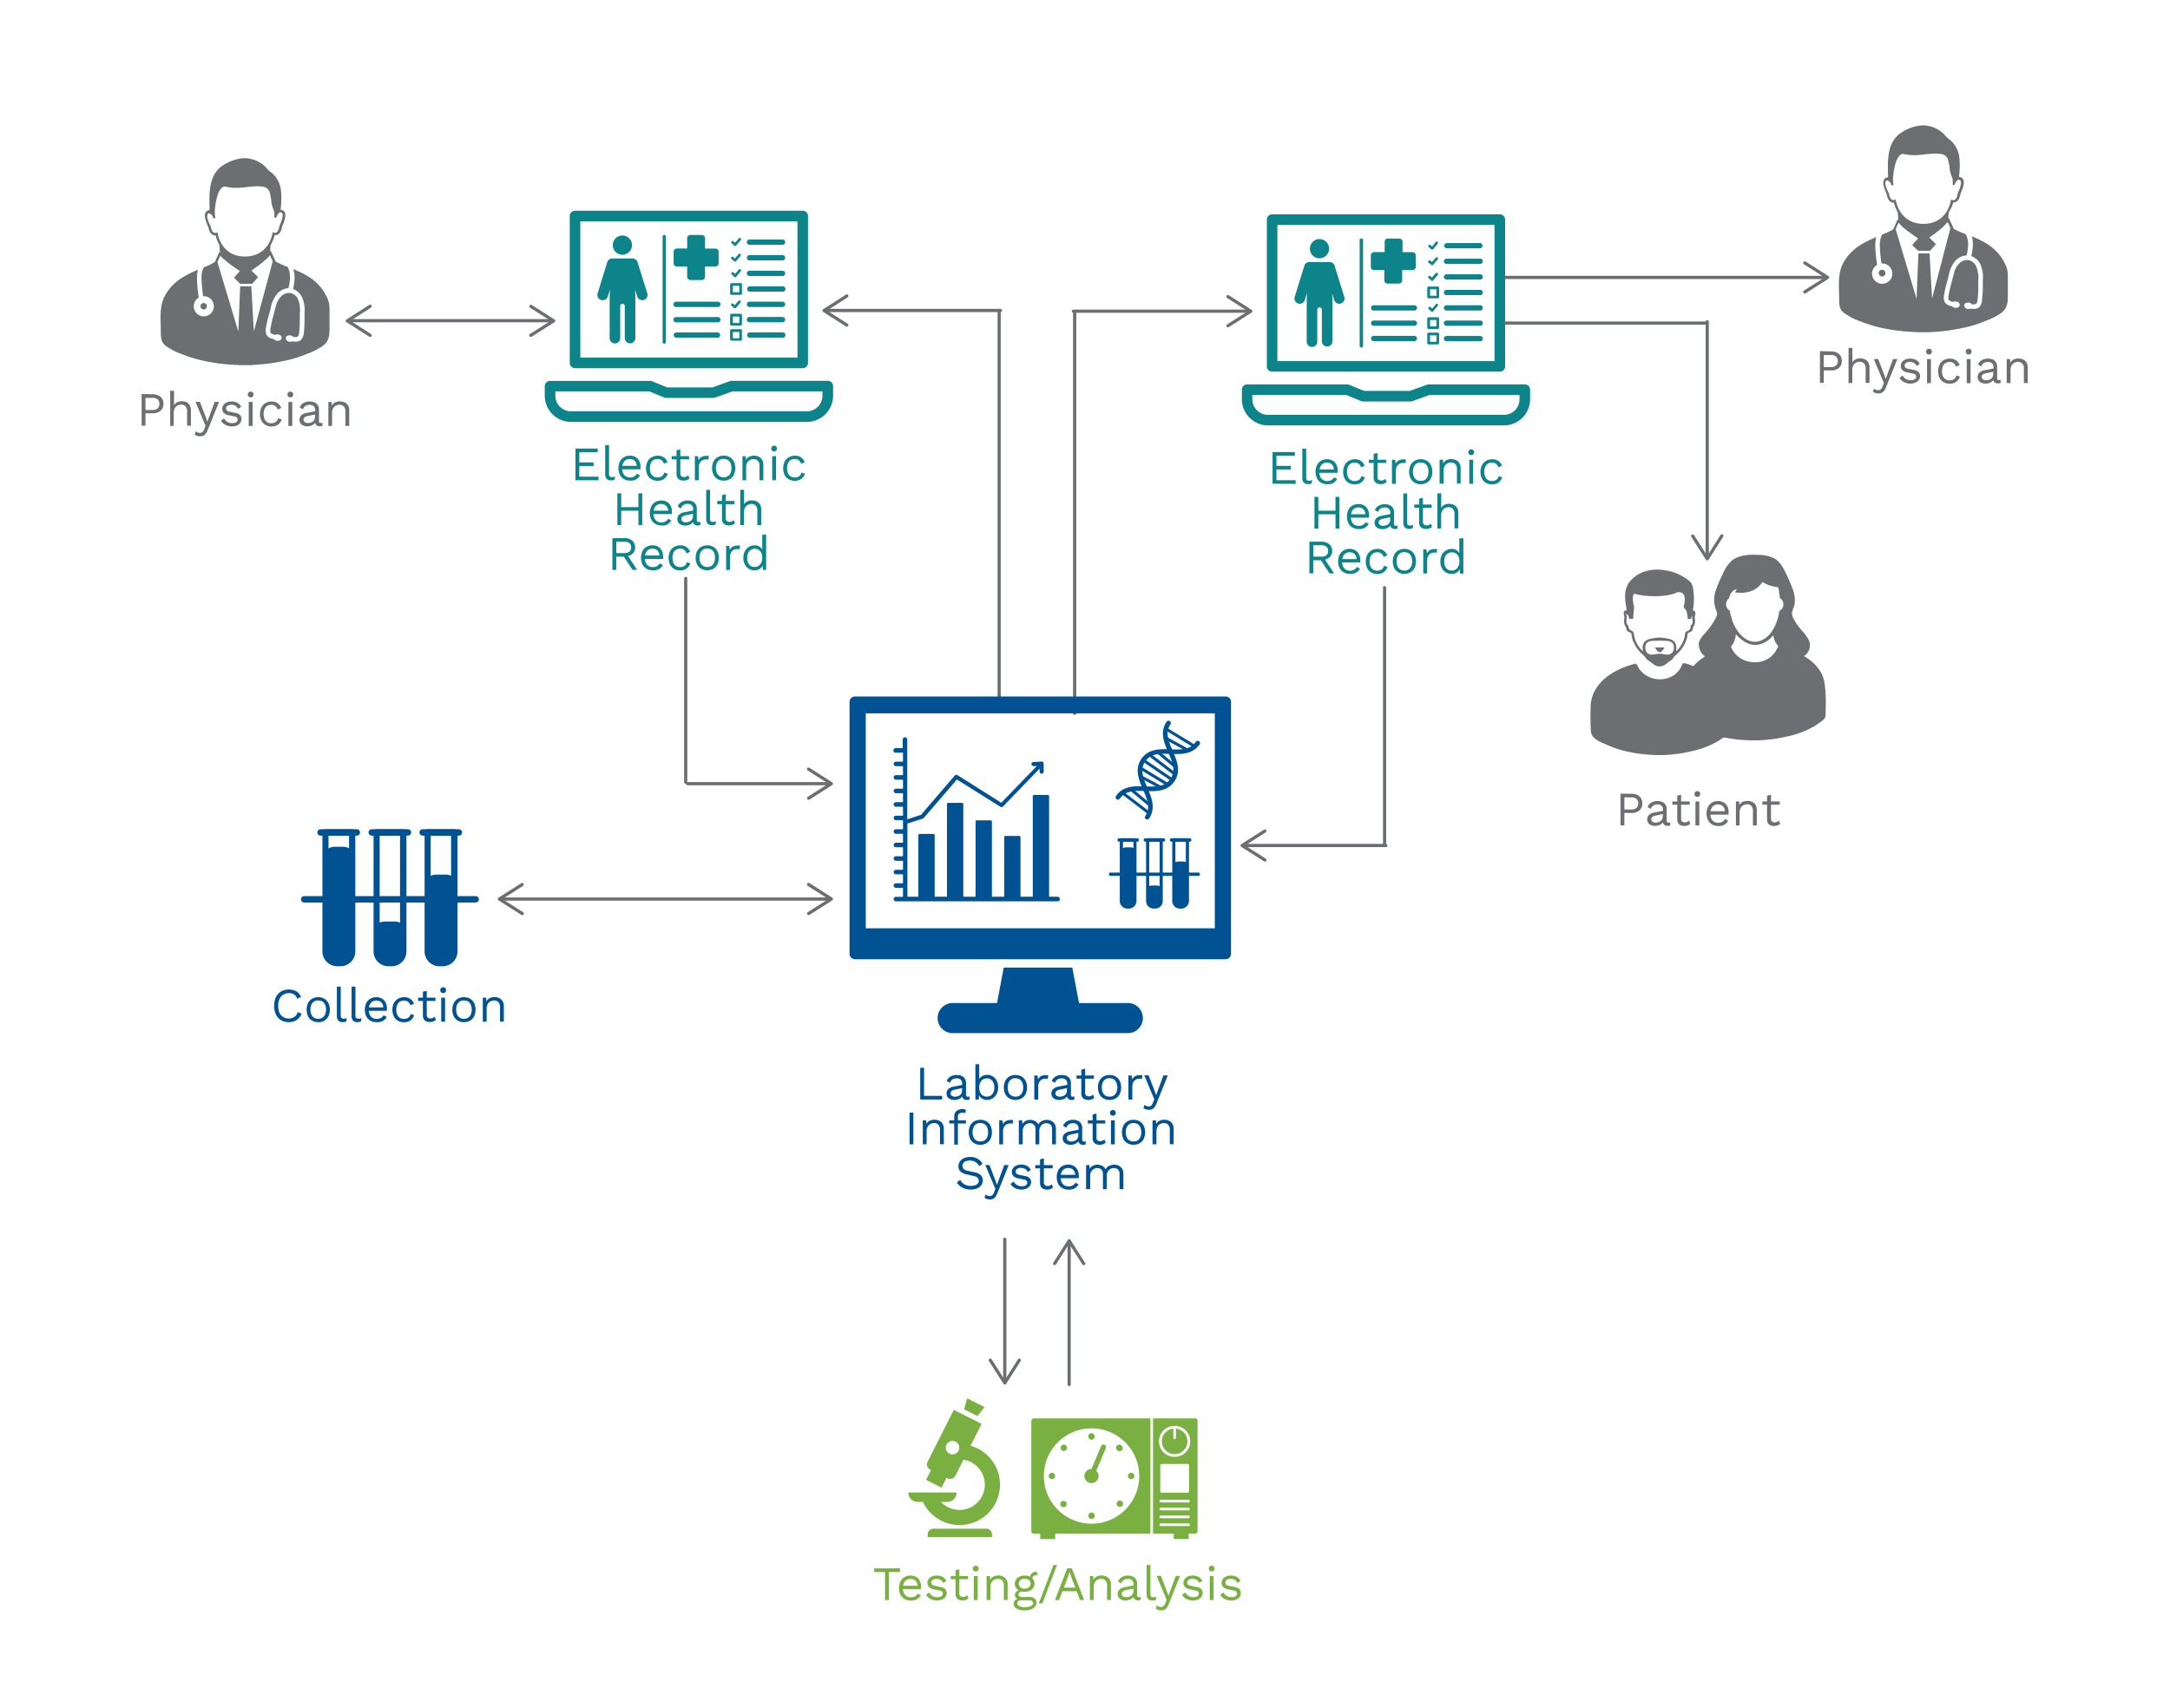 <svg xmlns="http://www.w3.org/2000/svg" viewBox="0 0 677.68 533.42"><defs><style>.cls-1{fill:#005292;}.cls-2{fill:#0c848a;}.cls-3{fill:#7ab042;}.cls-4{fill:#6d6e71;}.cls-5,.cls-6{fill:none;}.cls-5{stroke:#6d6e71;stroke-linecap:round;stroke-miterlimit:10;}</style></defs><g id="Layer_2" data-name="Layer 2"><g id="Layer_13" data-name="Layer 13"><path class="cls-1" d="M106.37,301.8h-1.19a4.65,4.65,0,0,1-4.49-4.79V260a1,1,0,0,1,1-1h8.27a1,1,0,0,1,1,1v37A4.65,4.65,0,0,1,106.37,301.8ZM102.59,261v36a2.68,2.68,0,0,0,2.59,2.76h1.19A2.69,2.69,0,0,0,109,297V261Z"/><path class="cls-1" d="M111.43,261H100.12a1,1,0,0,1,0-2h11.31a1,1,0,0,1,0,2Z"/><path class="cls-1" d="M122.34,301.8h-1.19a4.65,4.65,0,0,1-4.49-4.79V260a1,1,0,0,1,1-1h8.27a1,1,0,0,1,1,1v37A4.65,4.65,0,0,1,122.34,301.8ZM118.57,261v36a2.68,2.68,0,0,0,2.58,2.76h1.19a2.68,2.68,0,0,0,2.59-2.76V261Z"/><path class="cls-1" d="M127.4,261H116.09a1,1,0,0,1,0-2H127.4a1,1,0,0,1,0,2Z"/><path class="cls-1" d="M124.8,300h-6.34c-.53,0-.95-10.62-.95-11.18s2-1,2.57-1h3.34c.52,0,2.34.45,2.34,1S125.33,300,124.8,300Z"/><path class="cls-1" d="M138.28,301.8h-1.19A4.65,4.65,0,0,1,132.6,297V260a1,1,0,0,1,1-1h8.27a1,1,0,0,1,1,1v37A4.65,4.65,0,0,1,138.28,301.8ZM134.51,261v36a2.68,2.68,0,0,0,2.58,2.76h1.19a2.68,2.68,0,0,0,2.59-2.76V261Z"/><path class="cls-1" d="M143.34,261H132a1,1,0,0,1,0-2h11.31a1,1,0,0,1,0,2Z"/><path class="cls-1" d="M148.51,281.89H95a1,1,0,0,1,0-2h53.53a1,1,0,0,1,0,2Z"/><path class="cls-1" d="M140.86,300.37h-6.34c-.53,0-1-25.64-1-26.2s2.05-1,2.57-1h3.34c.53,0,2.34.46,2.34,1S141.38,300.37,140.86,300.37Z"/><path class="cls-1" d="M109,300H102.6c-.52,0-.95-33.72-.95-34.28s2-1.25,2.57-1.25h3.34c.53,0,2.34.69,2.34,1.25S109.47,300,109,300Z"/><path class="cls-2" d="M258.5,118.94h-30a1.54,1.54,0,0,0-.56.1L222.52,121H208.35l-4.66-1.91a1.68,1.68,0,0,0-.63-.12H171.78a1.65,1.65,0,0,0-1.65,1.65v3a8.19,8.19,0,0,0,8.2,8.15H252a8.17,8.17,0,0,0,8.17-8.15v-3A1.64,1.64,0,0,0,258.5,118.94Zm-1.65,4.67a4.87,4.87,0,0,1-4.88,4.85H178.33a4.88,4.88,0,0,1-4.9-4.85v-1.37h29.31l4.66,1.91a1.68,1.68,0,0,0,.63.12h14.78a1.49,1.49,0,0,0,.55-.1l5.38-1.93h28.11ZM179.58,115H250.7a1.64,1.64,0,0,0,1.64-1.65V67.47a1.64,1.64,0,0,0-1.64-1.65H179.58a1.65,1.65,0,0,0-1.65,1.65v45.84A1.65,1.65,0,0,0,179.58,115Zm1.65-45.84h67.82v42.54H181.23Zm42.86,34.67H211.22a.82.82,0,1,0,0,1.64h12.87a.82.82,0,1,0,0-1.64Zm0-4.8H211.22a.83.83,0,1,0,0,1.65h12.87a.83.83,0,1,0,0-1.65ZM207.46,73.37a.5.5,0,0,0-.53.45V107a.53.53,0,0,0,1,0V73.82A.49.49,0,0,0,207.46,73.37Zm21.87,3.38a.38.38,0,0,0,.27.1h0a.42.42,0,0,0,.28-.14l1.44-1.7a.42.42,0,0,0,0-.58.41.41,0,0,0-.59,0l-1.16,1.38-.51-.45a.41.41,0,0,0-.54.62Zm0,4.88a.38.38,0,0,0,.27.1h0a.39.39,0,0,0,.28-.15l1.44-1.7a.42.42,0,0,0-.64-.53l-1.16,1.38-.51-.44a.39.39,0,0,0-.58,0,.41.41,0,0,0,0,.58Zm0,4.88a.43.43,0,0,0,.27.1h0a.43.43,0,0,0,.28-.15l1.44-1.7a.42.42,0,0,0,0-.58.41.41,0,0,0-.59,0l-1.16,1.38-.51-.45a.41.41,0,0,0-.54.62ZM199.1,81.89a1.64,1.64,0,0,0-1.58-1.16h-6.3a1.66,1.66,0,0,0-1.58,1.16l-3,9.73a1.65,1.65,0,0,0,3.16,1l.66-2.13-.07,2.31v12.81a1.65,1.65,0,0,0,3.3,0V95.52a.72.72,0,0,1,1.43,0h0v10.06a1.65,1.65,0,1,0,3.3,0V92.72l-.07-2.23L199,92.6a1.64,1.64,0,0,0,1.57,1.16,1.45,1.45,0,0,0,.5-.08,1.64,1.64,0,0,0,1.08-2.06Zm-4.73-2.33a3,3,0,1,0-3-3A3,3,0,0,0,194.37,79.56Zm17,3.67h3.23v3.23a1,1,0,0,0,1,1h3.58a1,1,0,0,0,1-1V83.23h3.24a1,1,0,0,0,1-1V78.63a1,1,0,0,0-1-1h-3.24V74.38a1,1,0,0,0-1-1h-3.58a1,1,0,0,0-1,1v3.24h-3.23a1,1,0,0,0-1,1v3.58A1,1,0,0,0,211.41,83.23Zm12.68,11H211.22a.83.83,0,1,0,0,1.65h12.87a.83.83,0,1,0,0-1.65Zm20.38-4.79H234.15a.82.82,0,1,0,0,1.64h10.32a.82.82,0,1,0,0-1.64Zm0-4.88H234.15a.83.83,0,1,0,0,1.65h10.32a.83.83,0,0,0,0-1.65Zm0-9.75H234.15a.83.83,0,1,0,0,1.65h10.32a.83.83,0,0,0,0-1.65Zm0,4.87H234.15a.83.83,0,1,0,0,1.65h10.32a.83.83,0,0,0,0-1.65Zm0,14.55H234.15a.83.83,0,1,0,0,1.65h10.32a.83.83,0,0,0,0-1.65Zm0,9.6H234.15a.82.82,0,1,0,0,1.64h10.32a.82.82,0,1,0,0-1.64Zm-15.14-7.61a.43.43,0,0,0,.27.1h0a.39.39,0,0,0,.28-.15l1.44-1.7a.42.42,0,0,0-.64-.53l-1.16,1.38-.51-.45a.41.41,0,0,0-.54.62Zm2,1.79h-2.86a.41.41,0,0,0-.42.41v2.87a.42.42,0,0,0,.42.41h2.86a.41.41,0,0,0,.41-.41V98.38A.41.41,0,0,0,231.33,98Zm-.41,2.86h-2v-2h2Zm.41-12.45h-2.86a.41.41,0,0,0-.42.41v2.86a.41.41,0,0,0,.42.41h2.86a.41.41,0,0,0,.41-.41V88.79A.41.41,0,0,0,231.33,88.38Zm-.41,2.86h-2v-2h2Zm.41,11.53h-2.86a.41.41,0,0,0-.42.41V106a.41.41,0,0,0,.42.41h2.86a.41.41,0,0,0,.41-.41v-2.86A.41.41,0,0,0,231.33,102.77Zm-.41,2.86h-2v-2h2ZM244.47,99H234.15a.83.83,0,1,0,0,1.65h10.32a.83.83,0,0,0,0-1.65Z"/><path class="cls-2" d="M179.71,150v-9.9h6.95v1.13h-5.75v3.19h4.47v1.13h-4.47v3.33h6V150Z"/><path class="cls-2" d="M190.2,139v9a1.1,1.1,0,0,0,.21.78.87.87,0,0,0,.67.22,2.35,2.35,0,0,0,.5,0,5,5,0,0,0,.52-.17l-.19,1a2.74,2.74,0,0,1-.53.16,3.68,3.68,0,0,1-.58.05,1.73,1.73,0,0,1-1.36-.49,2.21,2.21,0,0,1-.44-1.52V139Z"/><path class="cls-2" d="M196.78,150.12a3.78,3.78,0,0,1-1.89-.46,3.2,3.2,0,0,1-1.3-1.35,4.88,4.88,0,0,1,0-4.18,3.23,3.23,0,0,1,1.27-1.34,3.66,3.66,0,0,1,1.85-.47,3.37,3.37,0,0,1,1.79.45,3,3,0,0,1,1.13,1.22,3.84,3.84,0,0,1,.39,1.74c0,.17,0,.32,0,.46a3.53,3.53,0,0,1,0,.38H193.9V145.5h5.54l-.62.12a2.24,2.24,0,0,0-.59-1.66,2.12,2.12,0,0,0-1.55-.59,2.27,2.27,0,0,0-1.27.34,2.2,2.2,0,0,0-.83,1,3.78,3.78,0,0,0-.29,1.54,3.6,3.6,0,0,0,.3,1.53,2.16,2.16,0,0,0,.85,1,2.39,2.39,0,0,0,1.31.34,2.59,2.59,0,0,0,1.35-.31,2.45,2.45,0,0,0,.83-.86l.94.56a3.09,3.09,0,0,1-.73.88,3.24,3.24,0,0,1-1,.58A4.27,4.27,0,0,1,196.78,150.12Z"/><path class="cls-2" d="M205.41,142.32a3.61,3.61,0,0,1,1.37.24,2.92,2.92,0,0,1,1,.69,3.61,3.61,0,0,1,.7,1.07l-1.14.54a2.28,2.28,0,0,0-.73-1.11,2,2,0,0,0-1.26-.38,2.34,2.34,0,0,0-1.29.34,2.14,2.14,0,0,0-.83,1,4.35,4.35,0,0,0,0,3.07,2.12,2.12,0,0,0,.83,1,2.34,2.34,0,0,0,1.29.34,2.6,2.6,0,0,0,1-.18,1.77,1.77,0,0,0,.71-.52,2,2,0,0,0,.38-.84l1.11.39a3.73,3.73,0,0,1-.7,1.18,3,3,0,0,1-1.06.76,4,4,0,0,1-3.3-.2,3.24,3.24,0,0,1-1.29-1.35,5,5,0,0,1,0-4.18,3.21,3.21,0,0,1,1.29-1.34A3.77,3.77,0,0,1,205.41,142.32Z"/><path class="cls-2" d="M215.2,142.47v1h-5.43v-1Zm-2.73-2.13v7.56a1,1,0,0,0,.32.83,1.2,1.2,0,0,0,.81.27,1.73,1.73,0,0,0,.75-.15,2.06,2.06,0,0,0,.57-.41l.42,1a2.49,2.49,0,0,1-.82.49,3,3,0,0,1-1.09.18,2.86,2.86,0,0,1-1.06-.2,1.73,1.73,0,0,1-.79-.65,2.18,2.18,0,0,1-.31-1.16v-7.44Z"/><path class="cls-2" d="M217,150v-7.5h1l.17,1.23a2.21,2.21,0,0,1,.92-1,3,3,0,0,1,1.48-.35l.43,0a1.12,1.12,0,0,1,.39.12l-.21,1.1a1.9,1.9,0,0,0-.36-.09,3.82,3.82,0,0,0-.55,0,1.9,1.9,0,0,0-.94.27,2.2,2.2,0,0,0-.79.81,2.78,2.78,0,0,0-.31,1.39V150Z"/><path class="cls-2" d="M226,142.32a3.78,3.78,0,0,1,1.89.47,3.25,3.25,0,0,1,1.28,1.34,5,5,0,0,1,0,4.18,3.27,3.27,0,0,1-1.28,1.35,3.78,3.78,0,0,1-1.89.46,3.73,3.73,0,0,1-1.87-.46,3.24,3.24,0,0,1-1.29-1.35,4.88,4.88,0,0,1,0-4.18,3.21,3.21,0,0,1,1.29-1.34A3.74,3.74,0,0,1,226,142.32Zm0,1a2.35,2.35,0,0,0-1.3.34,2.22,2.22,0,0,0-.83,1,4.08,4.08,0,0,0,0,3.07,2.2,2.2,0,0,0,.83,1,2.36,2.36,0,0,0,1.3.35,2.39,2.39,0,0,0,1.31-.35,2.2,2.2,0,0,0,.83-1,4.21,4.21,0,0,0,0-3.07,2.22,2.22,0,0,0-.83-1A2.39,2.39,0,0,0,226,143.36Z"/><path class="cls-2" d="M231.87,150v-7.5h1l.1,1.68-.19-.16a2.53,2.53,0,0,1,.64-1,2.37,2.37,0,0,1,.94-.53,3.67,3.67,0,0,1,1.1-.17,3.37,3.37,0,0,1,1.47.31,2.41,2.41,0,0,1,1.06.94,3,3,0,0,1,.4,1.6V150h-1.2v-4.38a2.29,2.29,0,0,0-.53-1.73,1.88,1.88,0,0,0-1.32-.49,2.52,2.52,0,0,0-1.08.26,2.11,2.11,0,0,0-.89.82,2.94,2.94,0,0,0-.35,1.53v4Z"/><path class="cls-2" d="M241.75,141a.87.87,0,0,1-.65-.25,1,1,0,0,1,0-1.3.87.87,0,0,1,.65-.25.9.9,0,1,1,0,1.8Zm.6,1.44V150h-1.2v-7.5Z"/><path class="cls-2" d="M248.25,142.32a3.61,3.61,0,0,1,1.37.24,2.92,2.92,0,0,1,1,.69,3.61,3.61,0,0,1,.7,1.07l-1.14.54a2.34,2.34,0,0,0-.72-1.11,2,2,0,0,0-1.27-.38,2.34,2.34,0,0,0-1.29.34,2.14,2.14,0,0,0-.83,1,4.35,4.35,0,0,0,0,3.07,2.12,2.12,0,0,0,.83,1,2.34,2.34,0,0,0,1.29.34,2.57,2.57,0,0,0,1-.18,1.77,1.77,0,0,0,.71-.52,2,2,0,0,0,.38-.84l1.11.39a3.55,3.55,0,0,1-.7,1.18,3,3,0,0,1-1.06.76,4,4,0,0,1-3.3-.2,3.24,3.24,0,0,1-1.29-1.35,5,5,0,0,1,0-4.18,3.21,3.21,0,0,1,1.29-1.34A3.77,3.77,0,0,1,248.25,142.32Z"/><path class="cls-2" d="M194,154.07V164h-1.2v-9.9Zm5.93,4.32v1.13h-6.5v-1.13Zm.64-4.32V164h-1.2v-9.9Z"/><path class="cls-2" d="M206.59,164.12a3.84,3.84,0,0,1-1.9-.46,3.24,3.24,0,0,1-1.29-1.35,4.88,4.88,0,0,1,0-4.18,3.23,3.23,0,0,1,1.27-1.34,3.66,3.66,0,0,1,1.85-.47,3.4,3.4,0,0,1,1.79.45,3,3,0,0,1,1.13,1.22,3.84,3.84,0,0,1,.39,1.74c0,.17,0,.32,0,.46a3.53,3.53,0,0,1,0,.38h-6.06V159.5h5.54l-.62.12A2.24,2.24,0,0,0,208,158a2.12,2.12,0,0,0-1.55-.59,2.27,2.27,0,0,0-1.27.34,2.2,2.2,0,0,0-.83,1,3.78,3.78,0,0,0-.29,1.54,3.6,3.6,0,0,0,.3,1.53,2.16,2.16,0,0,0,.85,1,2.39,2.39,0,0,0,1.31.34,2.53,2.53,0,0,0,1.34-.31,2.39,2.39,0,0,0,.84-.86l.94.56a3.09,3.09,0,0,1-.73.88,3.24,3.24,0,0,1-1,.58A4.27,4.27,0,0,1,206.59,164.12Z"/><path class="cls-2" d="M216.49,159.13a1.77,1.77,0,0,0-.45-1.3,1.68,1.68,0,0,0-1.27-.46,2.4,2.4,0,0,0-1.32.34,2,2,0,0,0-.8,1.09l-1-.6a2.63,2.63,0,0,1,1.11-1.36,3.62,3.62,0,0,1,2-.52,3.67,3.67,0,0,1,1.47.28,2.27,2.27,0,0,1,1,.84,2.56,2.56,0,0,1,.38,1.45v3.63q0,.54.57.54a2.1,2.1,0,0,0,.56-.08l-.06,1a1.75,1.75,0,0,1-.78.15,1.79,1.79,0,0,1-.78-.17,1.24,1.24,0,0,1-.54-.5,1.7,1.7,0,0,1-.2-.85v-.15l.3.05a2,2,0,0,1-.61.95,3,3,0,0,1-1,.54,3.61,3.61,0,0,1-1.06.17,3.32,3.32,0,0,1-1.23-.22,2,2,0,0,1-.91-.69,1.81,1.81,0,0,1-.34-1.13,1.88,1.88,0,0,1,.56-1.39,3.07,3.07,0,0,1,1.57-.74l3-.58v1l-2.41.49a2.8,2.8,0,0,0-1.1.42.88.88,0,0,0-.36.75.92.92,0,0,0,.37.76,1.65,1.65,0,0,0,1,.29,3.2,3.2,0,0,0,.83-.11,2.19,2.19,0,0,0,.72-.35,1.62,1.62,0,0,0,.49-.58,1.81,1.81,0,0,0,.18-.83Z"/><path class="cls-2" d="M221.74,153v9a1.1,1.1,0,0,0,.21.78.9.9,0,0,0,.68.22,2.25,2.25,0,0,0,.49,0,5,5,0,0,0,.53-.17l-.2,1a2.64,2.64,0,0,1-.52.16,3.81,3.81,0,0,1-.59.05,1.74,1.74,0,0,1-1.36-.49,2.26,2.26,0,0,1-.44-1.52V153Z"/><path class="cls-2" d="M229.39,156.47v1H224v-1Zm-2.73-2.13v7.56a1,1,0,0,0,.32.83,1.2,1.2,0,0,0,.81.27,1.73,1.73,0,0,0,.75-.15,2.06,2.06,0,0,0,.57-.41l.42,1a2.59,2.59,0,0,1-.82.49,3.08,3.08,0,0,1-1.09.18,2.86,2.86,0,0,1-1.06-.2,1.73,1.73,0,0,1-.79-.65,2.1,2.1,0,0,1-.31-1.16v-7.44Z"/><path class="cls-2" d="M231.18,164V153h1.2v4.58a2.31,2.31,0,0,1,1-1,3.3,3.3,0,0,1,1.41-.3,3.37,3.37,0,0,1,1.47.31,2.41,2.41,0,0,1,1.06.94,3,3,0,0,1,.4,1.6V164h-1.2v-4.38a2.25,2.25,0,0,0-.54-1.73,1.84,1.84,0,0,0-1.31-.49,2.52,2.52,0,0,0-1.08.26,2.08,2.08,0,0,0-.89.83,3,3,0,0,0-.35,1.54v4Z"/><path class="cls-2" d="M195,168.07a3.62,3.62,0,0,1,2.43.78,2.64,2.64,0,0,1,.91,2.12,2.48,2.48,0,0,1-.92,2.07,3.71,3.71,0,0,1-2.43.75l-.11.07h-2.43V178h-1.2v-9.9Zm0,4.67a2.38,2.38,0,0,0,1.58-.45,1.64,1.64,0,0,0,.52-1.32,1.67,1.67,0,0,0-.52-1.33,2.38,2.38,0,0,0-1.58-.44h-2.54v3.54Zm.69.24,3.27,5h-1.43l-2.85-4.33Z"/><path class="cls-2" d="M203.84,178.12a3.84,3.84,0,0,1-1.9-.46,3.26,3.26,0,0,1-1.3-1.35,5,5,0,0,1,0-4.18,3.25,3.25,0,0,1,1.28-1.34,3.62,3.62,0,0,1,1.84-.47,3.41,3.41,0,0,1,1.8.45,3,3,0,0,1,1.13,1.22,3.84,3.84,0,0,1,.39,1.74c0,.17,0,.32,0,.46a3.71,3.71,0,0,1,0,.38H201V173.5h5.53l-.61.12a2.24,2.24,0,0,0-.59-1.66,2.14,2.14,0,0,0-1.56-.59,2.24,2.24,0,0,0-1.26.34,2.2,2.2,0,0,0-.83,1,3.78,3.78,0,0,0-.29,1.54,3.6,3.6,0,0,0,.3,1.53,2.16,2.16,0,0,0,.85,1,2.39,2.39,0,0,0,1.31.34,2.53,2.53,0,0,0,1.34-.31,2.36,2.36,0,0,0,.83-.86l1,.56a3.09,3.09,0,0,1-.73.88,3.24,3.24,0,0,1-1,.58A4.27,4.27,0,0,1,203.84,178.12Z"/><path class="cls-2" d="M212.47,170.32a3.68,3.68,0,0,1,1.37.24,3.11,3.11,0,0,1,1,.69,3.81,3.81,0,0,1,.7,1.07l-1.14.54a2.28,2.28,0,0,0-.73-1.11,2,2,0,0,0-1.27-.38,2.37,2.37,0,0,0-1.29.34,2.19,2.19,0,0,0-.82,1,4.35,4.35,0,0,0,0,3.07,2.16,2.16,0,0,0,.82,1,2.37,2.37,0,0,0,1.29.34,2.62,2.62,0,0,0,1-.18,1.74,1.74,0,0,0,.7-.52,1.92,1.92,0,0,0,.39-.84l1.1.39a3.71,3.71,0,0,1-.69,1.18,3,3,0,0,1-1.07.76,3.65,3.65,0,0,1-1.41.26,3.74,3.74,0,0,1-1.88-.46,3.24,3.24,0,0,1-1.29-1.35,5,5,0,0,1,0-4.18,3.21,3.21,0,0,1,1.29-1.34A3.75,3.75,0,0,1,212.47,170.32Z"/><path class="cls-2" d="M220.87,170.32a3.75,3.75,0,0,1,1.88.47,3.25,3.25,0,0,1,1.28,1.34,4.88,4.88,0,0,1,0,4.18,3.27,3.27,0,0,1-1.28,1.35,4.07,4.07,0,0,1-3.76,0,3.24,3.24,0,0,1-1.29-1.35,5,5,0,0,1,0-4.18,3.21,3.21,0,0,1,1.29-1.34A3.77,3.77,0,0,1,220.87,170.32Zm0,1a2.39,2.39,0,0,0-1.31.34,2.22,2.22,0,0,0-.83,1,4.21,4.21,0,0,0,0,3.07,2.2,2.2,0,0,0,.83,1,2.39,2.39,0,0,0,1.31.35,2.36,2.36,0,0,0,1.3-.35,2.2,2.2,0,0,0,.83-1,4.08,4.08,0,0,0,0-3.07,2.22,2.22,0,0,0-.83-1A2.35,2.35,0,0,0,220.87,171.36Z"/><path class="cls-2" d="M226.76,178v-7.5h1l.16,1.23a2.21,2.21,0,0,1,.92-1,3,3,0,0,1,1.48-.35l.43,0a1.25,1.25,0,0,1,.4.12l-.21,1.1a2.11,2.11,0,0,0-.36-.09,4,4,0,0,0-.56,0,1.9,1.9,0,0,0-.94.27,2.17,2.17,0,0,0-.78.81,2.77,2.77,0,0,0-.32,1.39V178Z"/><path class="cls-2" d="M235.57,178.12a3.27,3.27,0,0,1-1.71-.46,3.34,3.34,0,0,1-1.25-1.35,4.39,4.39,0,0,1-.46-2.09,4.19,4.19,0,0,1,.49-2.11,3.47,3.47,0,0,1,3.05-1.79,2.76,2.76,0,0,1,1.61.48,2.36,2.36,0,0,1,.91,1.28l-.16.1V167h1.21V178h-1l-.11-1.81.16-.09a2,2,0,0,1-.5,1.11,2.52,2.52,0,0,1-1,.7A3.16,3.16,0,0,1,235.57,178.12Zm.12-1.05a2.19,2.19,0,0,0,1.25-.36,2.3,2.3,0,0,0,.82-1,3.75,3.75,0,0,0,.29-1.56,3.33,3.33,0,0,0-.29-1.47,2.29,2.29,0,0,0-3.78-.5,3.14,3.14,0,0,0-.63,2.07,3.25,3.25,0,0,0,.61,2.07A2.08,2.08,0,0,0,235.69,177.07Z"/><path class="cls-1" d="M288.58,342.28h5.67v1.13h-6.87v-9.9h1.2Z"/><path class="cls-1" d="M300.5,338.56a1.79,1.79,0,0,0-.45-1.3,1.74,1.74,0,0,0-1.28-.45,2.45,2.45,0,0,0-1.31.33,2,2,0,0,0-.8,1.09l-1-.6a2.67,2.67,0,0,1,1.12-1.35,3.61,3.61,0,0,1,2-.52,3.81,3.81,0,0,1,1.47.27,2.37,2.37,0,0,1,1.05.84,2.58,2.58,0,0,1,.38,1.45V342q0,.54.57.54a2,2,0,0,0,.55-.07l-.06.94a1.75,1.75,0,0,1-.78.15,1.71,1.71,0,0,1-.77-.16,1.16,1.16,0,0,1-.54-.51,1.54,1.54,0,0,1-.2-.84v-.15l.3,0a2,2,0,0,1-.62.95,2.66,2.66,0,0,1-1,.54,3.34,3.34,0,0,1-1.07.18,3.27,3.27,0,0,1-1.22-.23,2,2,0,0,1-.91-.68,1.83,1.83,0,0,1-.34-1.13,1.87,1.87,0,0,1,.56-1.39,3,3,0,0,1,1.57-.74l3-.59v1l-2.42.5a2.81,2.81,0,0,0-1.09.42,1,1,0,0,0,0,1.5,1.59,1.59,0,0,0,1,.3,2.82,2.82,0,0,0,.83-.12,2.12,2.12,0,0,0,.71-.34,1.6,1.6,0,0,0,.5-.59,1.78,1.78,0,0,0,.18-.83Z"/><path class="cls-1" d="M308.29,343.56a3,3,0,0,1-1.17-.23,2.78,2.78,0,0,1-.94-.63,2.82,2.82,0,0,1-.58-.91l.16-.21-.1,1.83h-1.05v-11h1.2v5.14l-.15-.22a2.63,2.63,0,0,1,1-1.17,3,3,0,0,1,1.63-.45,3.27,3.27,0,0,1,1.71.46,3.45,3.45,0,0,1,1.25,1.34,4.52,4.52,0,0,1,.46,2.1,4.42,4.42,0,0,1-.47,2.09,3.52,3.52,0,0,1-1.25,1.34A3.33,3.33,0,0,1,308.29,343.56Zm-.12-1.05a2.11,2.11,0,0,0,1.73-.78,3.25,3.25,0,0,0,.62-2.07,3.31,3.31,0,0,0-.61-2.07,2.08,2.08,0,0,0-1.73-.78,2.18,2.18,0,0,0-1.24.36,2.42,2.42,0,0,0-.83,1,3.58,3.58,0,0,0-.3,1.52,3.63,3.63,0,0,0,.29,1.49,2.23,2.23,0,0,0,.83,1A2.2,2.2,0,0,0,308.17,342.51Z"/><path class="cls-1" d="M317.12,335.76a3.72,3.72,0,0,1,1.88.46,3.3,3.3,0,0,1,1.29,1.35,5,5,0,0,1,0,4.18,3.33,3.33,0,0,1-1.29,1.34,4,4,0,0,1-3.75,0,3.21,3.21,0,0,1-1.29-1.34,4.88,4.88,0,0,1,0-4.18,3.18,3.18,0,0,1,1.29-1.35A3.73,3.73,0,0,1,317.12,335.76Zm0,1a2.36,2.36,0,0,0-1.3.35,2.31,2.31,0,0,0-.84,1,4.21,4.21,0,0,0,0,3.07,2.28,2.28,0,0,0,.84,1,2.35,2.35,0,0,0,1.3.34,2.39,2.39,0,0,0,1.31-.34,2.26,2.26,0,0,0,.83-1,4.21,4.21,0,0,0,0-3.07,2.29,2.29,0,0,0-.83-1A2.39,2.39,0,0,0,317.12,336.79Z"/><path class="cls-1" d="M323,343.41v-7.5h1l.17,1.23a2.18,2.18,0,0,1,.92-1,2.91,2.91,0,0,1,1.47-.34l.43,0a1.11,1.11,0,0,1,.4.12l-.21,1.09a1.9,1.9,0,0,0-.36-.09,3.82,3.82,0,0,0-.55,0,1.87,1.87,0,0,0-.94.27,2.15,2.15,0,0,0-.79.82,2.75,2.75,0,0,0-.31,1.39v4.05Z"/><path class="cls-1" d="M333.31,338.56a1.79,1.79,0,0,0-.45-1.3,1.74,1.74,0,0,0-1.28-.45,2.49,2.49,0,0,0-1.32.33,2,2,0,0,0-.79,1.09l-1-.6a2.61,2.61,0,0,1,1.11-1.35,3.62,3.62,0,0,1,2-.52,3.85,3.85,0,0,1,1.47.27,2.34,2.34,0,0,1,1,.84,2.51,2.51,0,0,1,.39,1.45V342q0,.54.57.54a2.08,2.08,0,0,0,.55-.07l-.06.94a1.75,1.75,0,0,1-.78.15,1.78,1.78,0,0,1-.78-.16,1.21,1.21,0,0,1-.54-.51,1.63,1.63,0,0,1-.19-.84v-.15l.3,0a2,2,0,0,1-.62.95,2.66,2.66,0,0,1-1,.54,3.38,3.38,0,0,1-1.07.18,3.32,3.32,0,0,1-1.23-.23,2.09,2.09,0,0,1-.91-.68,1.89,1.89,0,0,1-.33-1.13,1.83,1.83,0,0,1,.56-1.39,3,3,0,0,1,1.57-.74l3-.59v1l-2.42.5a2.75,2.75,0,0,0-1.09.42.88.88,0,0,0-.36.75.91.91,0,0,0,.36.75,1.64,1.64,0,0,0,1,.3,2.87,2.87,0,0,0,.83-.12,2.22,2.22,0,0,0,.71-.34,1.6,1.6,0,0,0,.5-.59,1.78,1.78,0,0,0,.18-.83Z"/><path class="cls-1" d="M341.62,335.91v1h-5.43v-1Zm-2.73-2.13v7.56a1,1,0,0,0,.31.82,1.2,1.2,0,0,0,.81.27,1.73,1.73,0,0,0,.75-.15,2,2,0,0,0,.57-.4l.42,1a2.51,2.51,0,0,1-.82.5,3,3,0,0,1-1.08.18,2.72,2.72,0,0,1-1.07-.21,1.71,1.71,0,0,1-.79-.64,2.21,2.21,0,0,1-.3-1.16v-7.44Z"/><path class="cls-1" d="M346.51,335.76a3.74,3.74,0,0,1,1.88.46,3.27,3.27,0,0,1,1.28,1.35,4.88,4.88,0,0,1,0,4.18,3.31,3.31,0,0,1-1.28,1.34,4,4,0,0,1-3.76,0,3.27,3.27,0,0,1-1.29-1.34,5,5,0,0,1,0-4.18,3.24,3.24,0,0,1,1.29-1.35A3.77,3.77,0,0,1,346.51,335.76Zm0,1a2.39,2.39,0,0,0-1.31.35,2.22,2.22,0,0,0-.83,1,4.21,4.21,0,0,0,0,3.07,2.2,2.2,0,0,0,.83,1,2.39,2.39,0,0,0,1.31.34,2.35,2.35,0,0,0,1.3-.34,2.2,2.2,0,0,0,.83-1,4.08,4.08,0,0,0,0-3.07,2.22,2.22,0,0,0-.83-1A2.36,2.36,0,0,0,346.51,336.79Z"/><path class="cls-1" d="M352.4,343.41v-7.5h1l.16,1.23a2.23,2.23,0,0,1,.92-1,3,3,0,0,1,1.48-.34l.43,0a1.17,1.17,0,0,1,.4.12l-.21,1.09a1.9,1.9,0,0,0-.36-.09,4,4,0,0,0-.56,0,1.9,1.9,0,0,0-.94.27,2.21,2.21,0,0,0-.78.82,2.75,2.75,0,0,0-.32,1.39v4.05Z"/><path class="cls-1" d="M364.69,335.91l-3.53,8.76a4.76,4.76,0,0,1-.62,1.16,2.14,2.14,0,0,1-.75.62,2.37,2.37,0,0,1-1,.18,3.09,3.09,0,0,1-.94-.14,2.85,2.85,0,0,1-.76-.38l.33-1.05a1.87,1.87,0,0,0,.64.39,1.77,1.77,0,0,0,.67.13,1.25,1.25,0,0,0,.73-.24,2.08,2.08,0,0,0,.63-1l.39-1-.75-1.78-2.38-5.7h1.36l1.88,4.89.46,1.33.54-1.48,1.76-4.74Z"/><path class="cls-1" d="M285.25,347.51v9.9h-1.2v-9.9Z"/><path class="cls-1" d="M288.18,357.41v-7.5h1.05l.11,1.68-.2-.17a2.63,2.63,0,0,1,.65-1,2.49,2.49,0,0,1,.94-.53,3.66,3.66,0,0,1,1.1-.16,3.37,3.37,0,0,1,1.47.31,2.44,2.44,0,0,1,1.06.93,3,3,0,0,1,.39,1.61v4.8h-1.2V353a2.29,2.29,0,0,0-.53-1.74,1.87,1.87,0,0,0-1.31-.48,2.5,2.5,0,0,0-1.08.25,2.08,2.08,0,0,0-.89.83,2.84,2.84,0,0,0-.36,1.53v4Z"/><path class="cls-1" d="M301.65,349.91v1h-5.2v-1Zm-1.24-3.53a2.81,2.81,0,0,1,.73.09,1.3,1.3,0,0,1,.54.26l-.31,1a1.36,1.36,0,0,0-.39-.17,1.74,1.74,0,0,0-.47,0,1.53,1.53,0,0,0-1,.3,1.25,1.25,0,0,0-.36,1v8.64H298v-8.76a2.73,2.73,0,0,1,.15-.92,1.82,1.82,0,0,1,.46-.72,2,2,0,0,1,.77-.46A3.22,3.22,0,0,1,300.41,346.38Z"/><path class="cls-1" d="M306.15,349.76a3.78,3.78,0,0,1,1.89.46,3.27,3.27,0,0,1,1.28,1.35,5,5,0,0,1,0,4.18,3.31,3.31,0,0,1-1.28,1.34,3.78,3.78,0,0,1-1.89.47,3.74,3.74,0,0,1-1.87-.47,3.27,3.27,0,0,1-1.29-1.34,4.88,4.88,0,0,1,0-4.18,3.24,3.24,0,0,1,1.29-1.35A3.73,3.73,0,0,1,306.15,349.76Zm0,1a2.36,2.36,0,0,0-1.3.35,2.22,2.22,0,0,0-.83,1,4.08,4.08,0,0,0,0,3.07,2.2,2.2,0,0,0,.83,1,2.35,2.35,0,0,0,1.3.34,2.39,2.39,0,0,0,1.31-.34,2.2,2.2,0,0,0,.83-1,4.21,4.21,0,0,0,0-3.07,2.22,2.22,0,0,0-.83-1A2.39,2.39,0,0,0,306.15,350.79Z"/><path class="cls-1" d="M312.05,357.41v-7.5h1l.17,1.23a2.23,2.23,0,0,1,.92-1,3,3,0,0,1,1.48-.34l.43,0a1.12,1.12,0,0,1,.39.12L316.2,351a2,2,0,0,0-.35-.09,4.07,4.07,0,0,0-.56,0,1.9,1.9,0,0,0-.94.27,2.23,2.23,0,0,0-.79.82,2.75,2.75,0,0,0-.31,1.39v4.05Z"/><path class="cls-1" d="M318.17,357.41v-7.5h1.05l.07,1.17a2.51,2.51,0,0,1,1.06-1,3.05,3.05,0,0,1,1.34-.31,3.25,3.25,0,0,1,1.5.36,2.42,2.42,0,0,1,1.08,1.11,2.24,2.24,0,0,1,.68-.84,3.4,3.4,0,0,1,.95-.48,3.55,3.55,0,0,1,1-.15,3.29,3.29,0,0,1,1.37.3,2.58,2.58,0,0,1,1.07.93,2.87,2.87,0,0,1,.42,1.62v4.8h-1.2v-4.68a1.87,1.87,0,0,0-.51-1.47,1.84,1.84,0,0,0-1.26-.45,2.22,2.22,0,0,0-1.1.28,2.12,2.12,0,0,0-.81.84,2.75,2.75,0,0,0-.31,1.37v4.11h-1.2v-4.68a1.87,1.87,0,0,0-.51-1.47,1.84,1.84,0,0,0-1.26-.45,2.26,2.26,0,0,0-1,.26,2,2,0,0,0-.86.83,2.78,2.78,0,0,0-.35,1.5v4Z"/><path class="cls-1" d="M336.85,352.56a1.79,1.79,0,0,0-.46-1.3,1.7,1.7,0,0,0-1.27-.45,2.49,2.49,0,0,0-1.32.33,2,2,0,0,0-.8,1.09l-1-.6a2.61,2.61,0,0,1,1.11-1.35,3.62,3.62,0,0,1,2-.52,3.85,3.85,0,0,1,1.47.27,2.34,2.34,0,0,1,1,.84,2.5,2.5,0,0,1,.38,1.45V356q0,.54.57.54a2.1,2.1,0,0,0,.56-.07l-.06.94a1.75,1.75,0,0,1-.78.15,1.78,1.78,0,0,1-.78-.16,1.21,1.21,0,0,1-.54-.51,1.63,1.63,0,0,1-.2-.84v-.15l.3,0a1.94,1.94,0,0,1-.61.95,2.62,2.62,0,0,1-1,.54,3.31,3.31,0,0,1-2.29-.05,2.09,2.09,0,0,1-.91-.68,1.89,1.89,0,0,1-.34-1.13,1.84,1.84,0,0,1,.57-1.39,2.93,2.93,0,0,1,1.56-.74l3-.59v1l-2.41.5a2.8,2.8,0,0,0-1.1.42.88.88,0,0,0-.36.75.92.92,0,0,0,.37.75,1.63,1.63,0,0,0,1,.3,2.94,2.94,0,0,0,.84-.12,2.22,2.22,0,0,0,.71-.34,1.57,1.57,0,0,0,.49-.59,1.78,1.78,0,0,0,.19-.83Z"/><path class="cls-1" d="M345.15,349.91v1h-5.43v-1Zm-2.72-2.13v7.56a1,1,0,0,0,.31.82,1.2,1.2,0,0,0,.81.27,1.73,1.73,0,0,0,.75-.15,2,2,0,0,0,.57-.4l.42,1a2.51,2.51,0,0,1-.82.5,3,3,0,0,1-1.08.18,2.72,2.72,0,0,1-1.07-.21,1.71,1.71,0,0,1-.79-.64,2.21,2.21,0,0,1-.31-1.16v-7.44Z"/><path class="cls-1" d="M347.54,348.47a.89.89,0,0,1-.65-.25.87.87,0,0,1-.25-.65.9.9,0,1,1,1.8,0,.87.87,0,0,1-.25.65A.89.89,0,0,1,347.54,348.47Zm.6,1.44v7.5h-1.2v-7.5Z"/><path class="cls-1" d="M354,349.76a3.74,3.74,0,0,1,1.88.46,3.27,3.27,0,0,1,1.28,1.35,4.88,4.88,0,0,1,0,4.18,3.31,3.31,0,0,1-1.28,1.34,4,4,0,0,1-3.76,0,3.27,3.27,0,0,1-1.29-1.34,5,5,0,0,1,0-4.18,3.24,3.24,0,0,1,1.29-1.35A3.77,3.77,0,0,1,354,349.76Zm0,1a2.39,2.39,0,0,0-1.31.35,2.22,2.22,0,0,0-.83,1,4.21,4.21,0,0,0,0,3.07,2.2,2.2,0,0,0,.83,1,2.39,2.39,0,0,0,1.31.34,2.35,2.35,0,0,0,1.3-.34,2.2,2.2,0,0,0,.83-1,4.08,4.08,0,0,0,0-3.07,2.22,2.22,0,0,0-.83-1A2.36,2.36,0,0,0,354,350.79Z"/><path class="cls-1" d="M359.93,357.41v-7.5H361l.11,1.68-.2-.17a2.63,2.63,0,0,1,.65-1,2.45,2.45,0,0,1,.93-.53,3.77,3.77,0,0,1,1.11-.16,3.37,3.37,0,0,1,1.47.31,2.36,2.36,0,0,1,1.05.93,2.93,2.93,0,0,1,.4,1.61v4.8h-1.2V353a2.33,2.33,0,0,0-.53-1.74,1.91,1.91,0,0,0-1.31-.48,2.5,2.5,0,0,0-1.08.25,2.16,2.16,0,0,0-.9.83,2.94,2.94,0,0,0-.35,1.53v4Z"/><path class="cls-1" d="M303,361.36a4.46,4.46,0,0,1,2.25.53,4.29,4.29,0,0,1,1.57,1.57l-1,.78a3.57,3.57,0,0,0-1.26-1.36,3.8,3.8,0,0,0-3-.17,1.63,1.63,0,0,0-.75.59,1.47,1.47,0,0,0-.24.83,1.39,1.39,0,0,0,.33.92,2.38,2.38,0,0,0,1.32.63l2.14.48a3.66,3.66,0,0,1,2,.95,2.31,2.31,0,0,1,.56,1.58,2.49,2.49,0,0,1-.47,1.49,3,3,0,0,1-1.33,1,5.15,5.15,0,0,1-2,.36,5.43,5.43,0,0,1-1.89-.3,4.36,4.36,0,0,1-1.41-.78,4.57,4.57,0,0,1-1-1.11l1.05-.86a3.71,3.71,0,0,0,.74,1,3.13,3.13,0,0,0,1.08.67,4.2,4.2,0,0,0,1.47.24,4,4,0,0,0,1.32-.19,1.75,1.75,0,0,0,.87-.55,1.4,1.4,0,0,0,0-1.76,2.13,2.13,0,0,0-1.18-.57l-2.33-.53a4.38,4.38,0,0,1-1.47-.58,2.19,2.19,0,0,1-.82-.87,2.44,2.44,0,0,1-.24-1.08,2.67,2.67,0,0,1,.44-1.47,3.14,3.14,0,0,1,1.27-1.07A4.52,4.52,0,0,1,303,361.36Z"/><path class="cls-1" d="M315,363.91l-3.52,8.76a4.44,4.44,0,0,1-.63,1.16,2,2,0,0,1-.75.62,2.33,2.33,0,0,1-.95.18,3,3,0,0,1-.93-.14,2.85,2.85,0,0,1-.76-.38l.33-1.05a1.87,1.87,0,0,0,.64.39,1.72,1.72,0,0,0,.66.13,1.28,1.28,0,0,0,.74-.24,2.08,2.08,0,0,0,.63-1l.39-1-.75-1.78-2.39-5.7H309l1.87,4.89.47,1.33.54-1.48,1.75-4.74Z"/><path class="cls-1" d="M319,371.56a4.45,4.45,0,0,1-2-.47,3.33,3.33,0,0,1-1.41-1.32l1-.73a2.48,2.48,0,0,0,1,1.08,2.85,2.85,0,0,0,1.53.39,2.16,2.16,0,0,0,1.25-.31.94.94,0,0,0,.45-.8,1,1,0,0,0-.2-.58,1.35,1.35,0,0,0-.78-.38l-1.8-.38a2.85,2.85,0,0,1-1.57-.75A1.89,1.89,0,0,1,316,366a1.92,1.92,0,0,1,.36-1.13,2.39,2.39,0,0,1,1-.81,3.53,3.53,0,0,1,1.54-.31,3.72,3.72,0,0,1,1.87.43,2.72,2.72,0,0,1,1.14,1.23l-1,.66a1.76,1.76,0,0,0-.83-1,2.39,2.39,0,0,0-1.18-.31,2.59,2.59,0,0,0-.93.15,1.41,1.41,0,0,0-.58.41,1,1,0,0,0,0,1.2,1.43,1.43,0,0,0,.84.4l1.88.39a2.59,2.59,0,0,1,1.47.69,1.71,1.71,0,0,1,.42,1.17,2.06,2.06,0,0,1-.38,1.23,2.35,2.35,0,0,1-1.05.82A4,4,0,0,1,319,371.56Z"/><path class="cls-1" d="M328.74,363.91v1h-5.43v-1ZM326,361.78v7.56a1,1,0,0,0,.31.82,1.2,1.2,0,0,0,.81.27,1.73,1.73,0,0,0,.75-.15,2,2,0,0,0,.57-.4l.42,1a2.57,2.57,0,0,1-.81.5,3.08,3.08,0,0,1-1.09.18,2.72,2.72,0,0,1-1.07-.21,1.64,1.64,0,0,1-.78-.64,2.12,2.12,0,0,1-.31-1.16v-7.44Z"/><path class="cls-1" d="M333.66,371.56a3.85,3.85,0,0,1-1.9-.47,3.29,3.29,0,0,1-1.3-1.34,5,5,0,0,1,0-4.18,3.27,3.27,0,0,1,1.28-1.35,3.62,3.62,0,0,1,1.84-.46,3.44,3.44,0,0,1,1.8.45,3,3,0,0,1,1.13,1.22,3.79,3.79,0,0,1,.39,1.73c0,.17,0,.33,0,.47a3.5,3.5,0,0,1,0,.37h-6.06v-1.06h5.53l-.61.12a2.27,2.27,0,0,0-.59-1.67,2.14,2.14,0,0,0-1.56-.58,2.32,2.32,0,0,0-1.26.33,2.29,2.29,0,0,0-.83,1,3.74,3.74,0,0,0-.29,1.54,3.6,3.6,0,0,0,.3,1.53,2.16,2.16,0,0,0,.85,1,2.48,2.48,0,0,0,1.31.34,2.53,2.53,0,0,0,1.34-.32,2.33,2.33,0,0,0,.83-.85l.95.55a3.13,3.13,0,0,1-.73.89,3,3,0,0,1-1,.57A4,4,0,0,1,333.66,371.56Z"/><path class="cls-1" d="M339.18,371.41v-7.5h1.05l.07,1.17a2.51,2.51,0,0,1,1.06-1,3.05,3.05,0,0,1,1.34-.31,3.25,3.25,0,0,1,1.5.36,2.42,2.42,0,0,1,1.08,1.11,2.24,2.24,0,0,1,.68-.84,3.4,3.4,0,0,1,1-.48,3.54,3.54,0,0,1,1-.15,3.3,3.3,0,0,1,1.38.3,2.58,2.58,0,0,1,1.07.93,2.87,2.87,0,0,1,.42,1.62v4.8h-1.2v-4.68a1.87,1.87,0,0,0-.51-1.47,1.84,1.84,0,0,0-1.26-.45,2.22,2.22,0,0,0-1.1.28,2.05,2.05,0,0,0-.81.84,2.75,2.75,0,0,0-.31,1.37v4.11h-1.2v-4.68a1.87,1.87,0,0,0-.51-1.47,1.84,1.84,0,0,0-1.26-.45,2.26,2.26,0,0,0-1,.26,2.09,2.09,0,0,0-.87.83,2.87,2.87,0,0,0-.34,1.5v4Z"/><path class="cls-1" d="M94.19,316.58a4.23,4.23,0,0,1-.9,1.45,4,4,0,0,1-1.37.92,5,5,0,0,1-4.16-.31,4.19,4.19,0,0,1-1.59-1.76,6.86,6.86,0,0,1,0-5.43,4.19,4.19,0,0,1,1.59-1.76,4.53,4.53,0,0,1,2.41-.63,5,5,0,0,1,1.71.27,3.27,3.27,0,0,1,1.28.78,3.64,3.64,0,0,1,.85,1.26l-1.19.56a2.48,2.48,0,0,0-2.56-1.74,3.34,3.34,0,0,0-1.77.47A3.17,3.17,0,0,0,87.3,312a4.8,4.8,0,0,0-.43,2.14,5.14,5.14,0,0,0,.4,2.14,3.08,3.08,0,0,0,1.16,1.37,3.29,3.29,0,0,0,1.77.47,3,3,0,0,0,1.72-.5A2.85,2.85,0,0,0,93,316.13Z"/><path class="cls-1" d="M99.38,311.46a3.72,3.72,0,0,1,1.88.47,3.25,3.25,0,0,1,1.28,1.34,4.88,4.88,0,0,1,0,4.18,3.21,3.21,0,0,1-1.28,1.35,3.72,3.72,0,0,1-1.88.46,3.77,3.77,0,0,1-1.88-.46,3.24,3.24,0,0,1-1.29-1.35,5,5,0,0,1,0-4.18,3.27,3.27,0,0,1,1.29-1.34A3.77,3.77,0,0,1,99.38,311.46Zm0,1a2.39,2.39,0,0,0-1.31.34,2.26,2.26,0,0,0-.83,1,3.7,3.7,0,0,0-.29,1.53,3.76,3.76,0,0,0,.29,1.53,2.26,2.26,0,0,0,.83,1,2.39,2.39,0,0,0,1.31.35,2.36,2.36,0,0,0,1.3-.35,2.28,2.28,0,0,0,.84-1,3.76,3.76,0,0,0,.29-1.53,3.7,3.7,0,0,0-.29-1.53,2.28,2.28,0,0,0-.84-1A2.35,2.35,0,0,0,99.38,312.5Z"/><path class="cls-1" d="M106.41,308.16v9a1.1,1.1,0,0,0,.21.78.9.9,0,0,0,.68.22,2.25,2.25,0,0,0,.49,0,5,5,0,0,0,.53-.17l-.2,1.05a2.1,2.1,0,0,1-.52.16,3.81,3.81,0,0,1-.59.05,1.7,1.7,0,0,1-1.35-.49,2.21,2.21,0,0,1-.45-1.52v-9.09Z"/><path class="cls-1" d="M111,308.16v9a1.1,1.1,0,0,0,.21.78.9.9,0,0,0,.68.22,2.25,2.25,0,0,0,.49,0,5,5,0,0,0,.53-.17l-.2,1.05a2.1,2.1,0,0,1-.52.16,3.81,3.81,0,0,1-.59.05,1.7,1.7,0,0,1-1.35-.49,2.21,2.21,0,0,1-.45-1.52v-9.09Z"/><path class="cls-1" d="M117.59,319.26a3.84,3.84,0,0,1-1.9-.46,3.26,3.26,0,0,1-1.3-1.35,5,5,0,0,1,0-4.18,3.31,3.31,0,0,1,1.28-1.34,3.62,3.62,0,0,1,1.84-.47,3.37,3.37,0,0,1,1.79.45,2.94,2.94,0,0,1,1.14,1.23,3.76,3.76,0,0,1,.39,1.73c0,.17,0,.32,0,.46a3.71,3.71,0,0,1,0,.38h-6.06v-1.07h5.53l-.61.12a2.24,2.24,0,0,0-.59-1.66,2.14,2.14,0,0,0-1.56-.59,2.32,2.32,0,0,0-1.26.34,2.23,2.23,0,0,0-.83,1,3.7,3.7,0,0,0-.29,1.53,3.6,3.6,0,0,0,.3,1.53,2.24,2.24,0,0,0,.85,1,2.47,2.47,0,0,0,1.31.33,2.56,2.56,0,0,0,1.34-.31,2.36,2.36,0,0,0,.83-.86l1,.56a3.09,3.09,0,0,1-.73.88,3.06,3.06,0,0,1-1,.58A4,4,0,0,1,117.59,319.26Z"/><path class="cls-1" d="M126.21,311.46a3.7,3.7,0,0,1,1.38.24,3,3,0,0,1,1,.69,3.63,3.63,0,0,1,.71,1.07l-1.14.54a2.21,2.21,0,0,0-.73-1.1,2,2,0,0,0-1.27-.39,2.43,2.43,0,0,0-1.29.34,2.15,2.15,0,0,0-.82,1,3.7,3.7,0,0,0-.29,1.53,3.76,3.76,0,0,0,.29,1.53,2.18,2.18,0,0,0,.82,1,2.43,2.43,0,0,0,1.29.33,2.66,2.66,0,0,0,1-.18,1.74,1.74,0,0,0,.7-.52,1.91,1.91,0,0,0,.38-.84l1.11.39a3.71,3.71,0,0,1-.69,1.18,2.91,2.91,0,0,1-1.07.76,3.53,3.53,0,0,1-1.42.26,3.73,3.73,0,0,1-1.87-.46,3.24,3.24,0,0,1-1.29-1.35,4.88,4.88,0,0,1,0-4.18,3.27,3.27,0,0,1,1.29-1.34A3.74,3.74,0,0,1,126.21,311.46Z"/><path class="cls-1" d="M136,311.61v1h-5.43v-1Zm-2.73-2.13V317a1,1,0,0,0,.31.83,1.2,1.2,0,0,0,.81.27,1.73,1.73,0,0,0,.75-.15,2.06,2.06,0,0,0,.57-.41l.42,1a2.54,2.54,0,0,1-.81.49,3.08,3.08,0,0,1-1.09.18,2.72,2.72,0,0,1-1.07-.2,1.64,1.64,0,0,1-.78-.64,2.16,2.16,0,0,1-.31-1.17v-7.44Z"/><path class="cls-1" d="M138.39,310.17a.9.9,0,0,1-.65-.24.93.93,0,0,1-.25-.66.89.89,0,0,1,.25-.65.87.87,0,0,1,.65-.25.84.84,0,0,1,.9.9.83.83,0,0,1-.9.9Zm.6,1.44v7.5h-1.2v-7.5Z"/><path class="cls-1" d="M144.89,311.46a3.72,3.72,0,0,1,1.88.47,3.25,3.25,0,0,1,1.28,1.34,4.88,4.88,0,0,1,0,4.18,3.21,3.21,0,0,1-1.28,1.35,3.72,3.72,0,0,1-1.88.46,3.77,3.77,0,0,1-1.88-.46,3.24,3.24,0,0,1-1.29-1.35,5,5,0,0,1,0-4.18,3.27,3.27,0,0,1,1.29-1.34A3.77,3.77,0,0,1,144.89,311.46Zm0,1a2.39,2.39,0,0,0-1.31.34,2.26,2.26,0,0,0-.83,1,3.7,3.7,0,0,0-.29,1.53,3.76,3.76,0,0,0,.29,1.53,2.26,2.26,0,0,0,.83,1,2.39,2.39,0,0,0,1.31.35,2.36,2.36,0,0,0,1.3-.35,2.28,2.28,0,0,0,.84-1,3.76,3.76,0,0,0,.29-1.53,3.7,3.7,0,0,0-.29-1.53,2.28,2.28,0,0,0-.84-1A2.35,2.35,0,0,0,144.89,312.5Z"/><path class="cls-1" d="M150.78,319.11v-7.5h1.05l.11,1.68-.2-.16a2.63,2.63,0,0,1,.65-1,2.49,2.49,0,0,1,.94-.53,3.67,3.67,0,0,1,1.1-.17,3.52,3.52,0,0,1,1.47.31,2.53,2.53,0,0,1,1.06.94,3,3,0,0,1,.39,1.6v4.8h-1.2v-4.38a2.27,2.27,0,0,0-.53-1.73,1.88,1.88,0,0,0-1.31-.49,2.52,2.52,0,0,0-1.08.26,2.06,2.06,0,0,0-.89.82,2.84,2.84,0,0,0-.36,1.53v4Z"/><path class="cls-3" d="M281.05,489.85V491H277.6v8.77h-1.2V491H273v-1.13Z"/><path class="cls-3" d="M284.41,499.9a3.84,3.84,0,0,1-1.9-.46,3.29,3.29,0,0,1-1.3-1.34,5,5,0,0,1,0-4.19,3.31,3.31,0,0,1,1.28-1.34,3.62,3.62,0,0,1,1.84-.47,3.44,3.44,0,0,1,1.8.45,3,3,0,0,1,1.13,1.23,3.76,3.76,0,0,1,.39,1.73c0,.17,0,.32,0,.46a3.71,3.71,0,0,1,0,.38h-6.06v-1.07h5.53l-.61.12a2.24,2.24,0,0,0-.59-1.66,2.14,2.14,0,0,0-1.56-.59,2.32,2.32,0,0,0-1.26.34,2.23,2.23,0,0,0-.83,1,3.7,3.7,0,0,0-.29,1.53,3.6,3.6,0,0,0,.3,1.53,2.24,2.24,0,0,0,.85,1,2.47,2.47,0,0,0,1.31.33,2.53,2.53,0,0,0,1.34-.31,2.36,2.36,0,0,0,.83-.86l.95.56a3.09,3.09,0,0,1-.73.88,3.06,3.06,0,0,1-1,.58A4,4,0,0,1,284.41,499.9Z"/><path class="cls-3" d="M292.63,499.9a4.44,4.44,0,0,1-2-.46,3.36,3.36,0,0,1-1.42-1.32l1-.74a2.54,2.54,0,0,0,1,1.08,2.91,2.91,0,0,0,1.54.39,2.21,2.21,0,0,0,1.24-.3,1,1,0,0,0,.45-.81.86.86,0,0,0-.2-.57,1.24,1.24,0,0,0-.77-.39l-1.8-.37a2.85,2.85,0,0,1-1.57-.75,1.91,1.91,0,0,1-.47-1.31,2,2,0,0,1,.35-1.12,2.52,2.52,0,0,1,1-.82,3.6,3.6,0,0,1,1.53-.31,3.76,3.76,0,0,1,1.88.44,2.72,2.72,0,0,1,1.14,1.23l-1,.66a1.8,1.8,0,0,0-.82-1,2.62,2.62,0,0,0-2.11-.16,1.29,1.29,0,0,0-.58.42.91.91,0,0,0-.21.59,1,1,0,0,0,.23.61,1.43,1.43,0,0,0,.84.39l1.87.39a2.59,2.59,0,0,1,1.47.69,1.71,1.71,0,0,1,.42,1.17,2.09,2.09,0,0,1-.37,1.24,2.35,2.35,0,0,1-1.05.82A4,4,0,0,1,292.63,499.9Z"/><path class="cls-3" d="M302.33,492.25v1H296.9v-1Zm-2.73-2.13v7.56a1,1,0,0,0,.32.83,1.2,1.2,0,0,0,.81.27,1.73,1.73,0,0,0,.75-.15,2.06,2.06,0,0,0,.57-.41l.42,1a2.49,2.49,0,0,1-.82.49,3,3,0,0,1-1.09.18,2.67,2.67,0,0,1-1.06-.2,1.71,1.71,0,0,1-.79-.64,2.25,2.25,0,0,1-.31-1.17v-7.44Z"/><path class="cls-3" d="M304.72,490.81a.84.84,0,0,1-.9-.9.87.87,0,0,1,.25-.65,1,1,0,0,1,1.3,0,.87.87,0,0,1,.25.65.84.84,0,0,1-.9.9Zm.6,1.44v7.5h-1.2v-7.5Z"/><path class="cls-3" d="M308.11,499.75v-7.5h1.05l.1,1.68-.19-.16a2.63,2.63,0,0,1,.65-1,2.45,2.45,0,0,1,.93-.53,3.78,3.78,0,0,1,1.11-.17,3.44,3.44,0,0,1,1.46.31,2.42,2.42,0,0,1,1.06.94,2.9,2.9,0,0,1,.4,1.6v4.8h-1.2v-4.38a2.31,2.31,0,0,0-.53-1.73,1.92,1.92,0,0,0-1.31-.49,2.56,2.56,0,0,0-1.09.26,2.17,2.17,0,0,0-.89.82,2.94,2.94,0,0,0-.35,1.53v4Z"/><path class="cls-3" d="M321.43,498.79a2.62,2.62,0,0,1,1.67.49,1.6,1.6,0,0,1,.6,1.3,1.85,1.85,0,0,1-.49,1.27,3.23,3.23,0,0,1-1.31.84,5.49,5.49,0,0,1-1.83.29,4.72,4.72,0,0,1-2.65-.6,1.72,1.72,0,0,1-.88-1.44,1.58,1.58,0,0,1,.4-1.07,1.8,1.8,0,0,1,1.34-.54l-.1.23a2,2,0,0,1-.87-.46,1.22,1.22,0,0,1-.35-.94,1.38,1.38,0,0,1,.46-1.05,2.24,2.24,0,0,1,1.36-.55l.79.4h-.15a1.78,1.78,0,0,0-1,.37.87.87,0,0,0-.31.64.68.68,0,0,0,.31.62,1.5,1.5,0,0,0,.86.2ZM320,492.1a3.64,3.64,0,0,1,1.59.33,2.54,2.54,0,0,1,1.09.89,2.41,2.41,0,0,1,0,2.63,2.49,2.49,0,0,1-1.09.9,3.64,3.64,0,0,1-1.59.32,3.28,3.28,0,0,1-2.28-.71,2.33,2.33,0,0,1-.8-1.82,2.22,2.22,0,0,1,.4-1.32,2.54,2.54,0,0,1,1.09-.89A3.61,3.61,0,0,1,320,492.1Zm.1,9.87a4.75,4.75,0,0,0,1.43-.18,2,2,0,0,0,.84-.46.89.89,0,0,0,.27-.62.75.75,0,0,0-.33-.64,2,2,0,0,0-1.16-.24h-2.31a1.28,1.28,0,0,0-.81.25.8.8,0,0,0-.33.68,1,1,0,0,0,.64.88A3.86,3.86,0,0,0,320.05,502Zm-.1-8.89a2,2,0,0,0-1.31.43,1.48,1.48,0,0,0,0,2.25,2,2,0,0,0,1.31.44,2,2,0,0,0,1.3-.44,1.46,1.46,0,0,0,0-2.25A2,2,0,0,0,320,493.08Zm3.76-2.21.27,1.07h-.1a2,2,0,0,0-1.14.29,1.11,1.11,0,0,0-.39.94l-.74-.38a1.89,1.89,0,0,1,.27-1,1.69,1.69,0,0,1,.74-.66,2.16,2.16,0,0,1,1-.24h.07Z"/><path class="cls-3" d="M330.11,488.8l-4.59,12H324.4l4.59-12Z"/><path class="cls-3" d="M329.45,499.75l3.86-9.9h1.42l3.84,9.9H337.3l-2.82-7.38L334,491h0l-.43,1.34-2.84,7.42Zm1.89-2.74v-1.13h5.3V497Z"/><path class="cls-3" d="M340.36,499.75v-7.5h1.05l.1,1.68-.19-.16a2.61,2.61,0,0,1,.64-1,2.57,2.57,0,0,1,.94-.53,3.72,3.72,0,0,1,1.1-.17,3.52,3.52,0,0,1,1.47.31,2.47,2.47,0,0,1,1.06.94,2.9,2.9,0,0,1,.4,1.6v4.8h-1.2v-4.38a2.31,2.31,0,0,0-.53-1.73,1.92,1.92,0,0,0-1.32-.49,2.52,2.52,0,0,0-1.08.26,2.11,2.11,0,0,0-.89.82,2.94,2.94,0,0,0-.35,1.53v4Z"/><path class="cls-3" d="M354,494.91a1.79,1.79,0,0,0-.45-1.3,1.72,1.72,0,0,0-1.27-.46,2.49,2.49,0,0,0-1.32.34,2,2,0,0,0-.8,1.09l-1-.6a2.67,2.67,0,0,1,1.11-1.36,3.71,3.71,0,0,1,2-.52,3.85,3.85,0,0,1,1.47.28,2.34,2.34,0,0,1,1,.84,2.5,2.5,0,0,1,.38,1.45v3.63q0,.54.57.54a2.1,2.1,0,0,0,.56-.08l-.06.95a1.75,1.75,0,0,1-.78.15,1.79,1.79,0,0,1-.78-.17,1.19,1.19,0,0,1-.54-.5,1.67,1.67,0,0,1-.2-.85v-.15l.3.05a1.94,1.94,0,0,1-.61.95,2.7,2.7,0,0,1-1,.54,3.47,3.47,0,0,1-2.29-.05,2.09,2.09,0,0,1-.91-.68,1.92,1.92,0,0,1-.34-1.14,1.82,1.82,0,0,1,.57-1.38,2.93,2.93,0,0,1,1.56-.75l3-.58v1l-2.41.49a2.8,2.8,0,0,0-1.1.42.88.88,0,0,0-.36.75.94.94,0,0,0,.37.76,1.61,1.61,0,0,0,1,.29,2.94,2.94,0,0,0,.84-.11,2.22,2.22,0,0,0,.71-.34,1.65,1.65,0,0,0,.49-.59A1.78,1.78,0,0,0,354,497Z"/><path class="cls-3" d="M359.27,488.8v9.05a1.15,1.15,0,0,0,.21.79.94.94,0,0,0,.68.21,2.25,2.25,0,0,0,.49,0,5,5,0,0,0,.53-.17l-.2,1.05a2.1,2.1,0,0,1-.52.16,2.88,2.88,0,0,1-.59,0,1.7,1.7,0,0,1-1.35-.49,2.21,2.21,0,0,1-.45-1.52V488.8Z"/><path class="cls-3" d="M368.51,492.25,365,501a4.85,4.85,0,0,1-.62,1.17,2.11,2.11,0,0,1-.75.61,2.25,2.25,0,0,1-1,.19,3,3,0,0,1-.93-.14,2.86,2.86,0,0,1-.76-.39l.33-1.05a1.9,1.9,0,0,0,.64.4,1.72,1.72,0,0,0,.66.13,1.28,1.28,0,0,0,.74-.24,2.12,2.12,0,0,0,.63-1l.39-1-.75-1.79-2.39-5.7h1.37l1.87,4.89.47,1.34.54-1.49,1.75-4.74Z"/><path class="cls-3" d="M372.59,499.9a4.37,4.37,0,0,1-2-.46,3.3,3.3,0,0,1-1.42-1.32l1-.74a2.48,2.48,0,0,0,1,1.08,2.85,2.85,0,0,0,1.53.39,2.24,2.24,0,0,0,1.25-.3,1,1,0,0,0,.45-.81.92.92,0,0,0-.2-.57,1.3,1.3,0,0,0-.78-.39l-1.8-.37a2.78,2.78,0,0,1-1.56-.75,1.87,1.87,0,0,1-.48-1.31,1.89,1.89,0,0,1,.36-1.12,2.49,2.49,0,0,1,1-.82,3.68,3.68,0,0,1,1.54-.31,3.72,3.72,0,0,1,1.87.44,2.72,2.72,0,0,1,1.14,1.23l-1,.66a1.81,1.81,0,0,0-.83-1,2.59,2.59,0,0,0-2.1-.16,1.32,1.32,0,0,0-.59.42,1,1,0,0,0,0,1.2,1.43,1.43,0,0,0,.84.39l1.88.39a2.59,2.59,0,0,1,1.47.69,1.71,1.71,0,0,1,.42,1.17,2.1,2.1,0,0,1-.38,1.24,2.35,2.35,0,0,1-1.05.82A4,4,0,0,1,372.59,499.9Z"/><path class="cls-3" d="M378.4,490.81a.84.84,0,0,1-.9-.9.87.87,0,0,1,.25-.65,1,1,0,0,1,1.3,0,.87.87,0,0,1,.25.65.84.84,0,0,1-.9.9Zm.6,1.44v7.5h-1.2v-7.5Z"/><path class="cls-3" d="M384.49,499.9a4.44,4.44,0,0,1-2-.46,3.42,3.42,0,0,1-1.42-1.32l1-.74a2.54,2.54,0,0,0,1,1.08,2.91,2.91,0,0,0,1.54.39,2.21,2.21,0,0,0,1.24-.3.93.93,0,0,0,.45-.81.86.86,0,0,0-.2-.57,1.24,1.24,0,0,0-.77-.39l-1.8-.37a2.85,2.85,0,0,1-1.57-.75,1.91,1.91,0,0,1-.47-1.31,2,2,0,0,1,.35-1.12,2.52,2.52,0,0,1,1-.82,3.6,3.6,0,0,1,1.53-.31,3.73,3.73,0,0,1,1.88.44,2.72,2.72,0,0,1,1.14,1.23l-1,.66a1.8,1.8,0,0,0-.82-1,2.62,2.62,0,0,0-2.11-.16,1.29,1.29,0,0,0-.58.42.91.91,0,0,0-.21.59,1,1,0,0,0,.23.61,1.43,1.43,0,0,0,.84.39l1.88.39a2.59,2.59,0,0,1,1.46.69,1.71,1.71,0,0,1,.42,1.17,2.09,2.09,0,0,1-.37,1.24,2.35,2.35,0,0,1-1.05.82A4,4,0,0,1,384.49,499.9Z"/><path class="cls-3" d="M340.88,463.23a2.2,2.2,0,0,0,1.48-3.83l3-7.11a.82.82,0,0,0-.44-1.06.81.81,0,0,0-1.06.44l-3,7.16a2.2,2.2,0,0,0,0,4.4Z"/><path class="cls-3" d="M340.88,449.64a1,1,0,1,0-1-1A1,1,0,0,0,340.88,449.64Z"/><path class="cls-3" d="M332.83,453a1,1,0,1,0-1.4-1.4,1,1,0,0,0,1.4,1.4Z"/><path class="cls-3" d="M328.51,460a1,1,0,1,0,1,1A1,1,0,0,0,328.51,460Z"/><circle class="cls-3" cx="332.13" cy="469.77" r="0.99"/><path class="cls-3" d="M340.88,472.41a1,1,0,1,0,1,1A1,1,0,0,0,340.88,472.41Z"/><path class="cls-3" d="M350.33,470.47a1,1,0,1,0-1.4-1.4,1,1,0,0,0,1.4,1.4Z"/><path class="cls-3" d="M353.25,462a1,1,0,1,0-1-1A1,1,0,0,0,353.25,462Z"/><path class="cls-3" d="M350.33,453a1,1,0,0,0,0-1.4,1,1,0,1,0-1.4,1.4A1,1,0,0,0,350.33,453Z"/><path class="cls-3" d="M322.08,443.84v34.37a.82.82,0,0,0,.83.82h1.94v1.69h4.68V479h29.74V443H322.91A.82.82,0,0,0,322.08,443.84Zm18.8,2.29A14.89,14.89,0,1,1,326,461,14.89,14.89,0,0,1,340.88,446.13Z"/><path class="cls-3" d="M367.24,446.2V449a.41.41,0,1,1-.81,0V446.2a4,4,0,1,0,.81,0Z"/><path class="cls-3" d="M373.17,443H360.08v36h6.47v1.69h4.69V479h1.93a.82.82,0,0,0,.83-.82V443.84A.82.82,0,0,0,373.17,443Zm-2,33.64H362.5a.39.39,0,0,1-.4-.4.4.4,0,0,1,.4-.41h8.67a.41.41,0,0,1,.41.41A.4.4,0,0,1,371.17,476.66Zm0-2.45H362.5a.41.41,0,0,1,0-.82h8.67a.41.41,0,0,1,0,.82Zm0-2.46H362.5a.4.4,0,0,1-.4-.41.39.39,0,0,1,.4-.4h8.67a.4.4,0,0,1,.41.4A.41.41,0,0,1,371.17,471.75Zm0-2.47H362.5a.39.39,0,0,1-.4-.4.4.4,0,0,1,.4-.41h8.67a.41.41,0,0,1,.41.41A.4.4,0,0,1,371.17,469.28Zm-8.82-3.44v-8.17a.4.4,0,0,1,.4-.4h8.17a.4.4,0,0,1,.41.4v8.17a.41.41,0,0,1-.41.41h-8.17A.4.4,0,0,1,362.35,465.84Zm4.48-10.79a4.84,4.84,0,0,1-.08-9.68h.16a4.84,4.84,0,0,1-.08,9.68Z"/><path class="cls-3" d="M299.68,476.33a12.62,12.62,0,0,0,3.41-24.77l3.46-6.84-8.68-4.36-8.19,16.19a1.83,1.83,0,0,0,.82,2.46l.24.12-1.54,3.08,4.85,2.44,1.54-3.08.32.16a1.83,1.83,0,0,0,2.45-.81l2.53-5a7.89,7.89,0,1,1-7,13.17h2a2.81,2.81,0,0,0,2.81-2.81v-.12h-15v.12a2.81,2.81,0,0,0,2.81,2.81h1.7A12.65,12.65,0,0,0,299.68,476.33Zm-2.22-26.27a2.1,2.1,0,1,1-2.09,2.09A2.1,2.1,0,0,1,297.46,450.06Z"/><path class="cls-3" d="M308,477.46H291.49a1.76,1.76,0,0,0-1.76,1.76v.86h20.06v-.86A1.76,1.76,0,0,0,308,477.46Z"/><polygon class="cls-3" points="307.47 439.48 302.03 436.75 301.07 440.18 305.27 442.29 307.47 439.48"/><path class="cls-4" d="M102,92.64a14.42,14.42,0,0,0-1.58-2.57,15.81,15.81,0,0,0-4.63-4,31.81,31.81,0,0,0-4.18-2c.08.27.15.55.2.81A8.74,8.74,0,0,1,92,86.57a15.41,15.41,0,0,1-.49,3.65A13.39,13.39,0,0,1,93,91.1a5.83,5.83,0,0,1,1.32,1.71,10.28,10.28,0,0,1,.78,5c0,.29,0,.59,0,.88a43.33,43.33,0,0,1-.19,5.14,3.68,3.68,0,0,1-.92,2.35h0a2.75,2.75,0,0,1-1.81.53,7.19,7.19,0,0,1-1-.07,1.35,1.35,0,0,1-.5.09,1.45,1.45,0,0,1-.35,0,1.49,1.49,0,0,1-.93-.59.88.88,0,0,1-.13-.66.85.85,0,0,1,.38-.54,1.39,1.39,0,0,1,.74-.2,1.47,1.47,0,0,1,.36,0,1.52,1.52,0,0,1,.89.53l.41,0a1.7,1.7,0,0,0,1-.19h0a3.25,3.25,0,0,0,.4-1.45,42.05,42.05,0,0,0,.18-5c0-.28,0-.56,0-.84A8.65,8.65,0,0,0,93,93.32a3.4,3.4,0,0,0-2.43-1.83l-.38,0a3.5,3.5,0,0,0-2.45,1.14,6.08,6.08,0,0,0-1.45,2.53c-.24.79-.45,1.6-.65,2.39-.11.44-.22.89-.34,1.33a31.14,31.14,0,0,0-.8,3.61,3.3,3.3,0,0,0,0,1.52h0a2.68,2.68,0,0,0,1.47.55,1.64,1.64,0,0,1,.6-.11h.19a1.41,1.41,0,0,1,1,.49.82.82,0,0,1,.2.64.83.83,0,0,1-.33.58,1.4,1.4,0,0,1-.88.28h-.19a1.42,1.42,0,0,1-1-.52,3.28,3.28,0,0,1-2.22-1.12h0a3.8,3.8,0,0,1-.26-2.51,29.81,29.81,0,0,1,.93-4c.17-.62.35-1.26.5-1.89a9.58,9.58,0,0,1,2-4.57A5.1,5.1,0,0,1,90.07,90c.06-.2.13-.49.21-.85a13.3,13.3,0,0,0,.29-2.6,7.88,7.88,0,0,0-.12-1.41,7,7,0,0,0-.63-1.79,29,29,0,0,1-3.72-1.63h0l-1.44-3.2-.28-.06.1-1.77,0-.08a11.14,11.14,0,0,0,1.29-3.16H86c.46,0,1.3-.2,1.8-1.53a5.13,5.13,0,0,0,.27-1.1c1.07-2.4,1.31-3.83.78-4.65a1.39,1.39,0,0,0-1.22-.63h0v-.09a25.78,25.78,0,0,0,.13-5.82,8.65,8.65,0,0,0-2.4-5.21c-.39-.37-.82-.69-1.22-1s-.91-1-1.38-1.41a9.29,9.29,0,0,0-7-2.58,13.59,13.59,0,0,0-5.91,2.09c-4.67,2.79-4.55,8.72-4.4,13.49,0,.12,0,.24,0,.36s0,.28,0,.28a1.4,1.4,0,0,0-1.2.64c-.52.82-.28,2.25.81,4.65A5.4,5.4,0,0,0,65.37,72c.5,1.33,1.35,1.52,1.81,1.52h.15a11.14,11.14,0,0,0,1.2,3l.16,2.27-.27.06-1.31,3a21.3,21.3,0,0,1-3.46,1.63,6.49,6.49,0,0,0-.6,1.75,9.55,9.55,0,0,0-.12,1.67,41.25,41.25,0,0,0,.52,5.62h.21a3.14,3.14,0,1,1-1.58.42,43,43,0,0,1-.57-6,11.41,11.41,0,0,1,.14-1.93,6.87,6.87,0,0,1,.19-.75,33.6,33.6,0,0,0-4.52,2.2,16.31,16.31,0,0,0-4,3.28,14.15,14.15,0,0,0-2,3c-1.63,3.3-1.1,7.28-1.1,10.91,0,1.44.05,3.05,1.23,4.12a18.87,18.87,0,0,0,5.41,2.87,40.53,40.53,0,0,0,7.37,2.18,60.5,60.5,0,0,0,6.09.92c1,.1,2,.15,3,.22h.79l.48.08,4,0,.47-.09h.8c1.52-.15,3-.25,4.57-.47s3.26-.56,4.88-.89a36,36,0,0,0,6.4-2,21.09,21.09,0,0,0,5.25-2.66c1.9-1.52,1.94-3.36,1.94-5.6V96.34A8,8,0,0,0,102,92.64ZM67.91,72.52a1.44,1.44,0,0,1-.74.25c-1.12,0-1.35-2.07-1.35-2.07a9.45,9.45,0,0,1-1.1-2.82c0-.43,0-1,.35-1.25a.8.8,0,0,1,.36.06,1.68,1.68,0,0,1,1.12,1.45s.49,0,.48,0h.22A18.22,18.22,0,0,1,67.07,66a20.9,20.9,0,0,1,.86-4.9,5.34,5.34,0,0,1,1.4-2.52,1.42,1.42,0,0,1,1.32-.23,15.41,15.41,0,0,0,3.11.32c2.69,0,5.38-.73,8-.41a3.58,3.58,0,0,1,1.3.35,2.7,2.7,0,0,1,1.09,1.25,17.1,17.1,0,0,1,.64,3.66,14,14,0,0,0,.51,1.67c.14.37.26.75.38,1.12,0,.56,0,1.11,0,1.66h.6c0-.08.05-.16.08-.23a3,3,0,0,1,.87-1.33h0v0a.55.55,0,0,1,.3-.09c.7,0,1.36.67-.29,4.33,0,0-.21,2.07-1.34,2.07a1.45,1.45,0,0,1-.74-.24s-.8,7.47-8.43,7.63h-.43C68.75,80,67.91,72.52,67.91,72.52Zm11.37,31-.79-14.1H75l-.57,14.17L67.91,81.84l.9-2c.1.12.2.25.31.37l.14.14.28.3.13.12L70,81l.12.11.47.41,0,0c.15.13.3.26.46.38l.11.09.47.37,0,0c.37.29.74.56,1.1.82.88.62,1.68,1.14,2.18,1.46l-1.84,2.1L75,88.64h3.78l1.81-2.07-2.08-2.06,1.3-.9,1-.76.4-.3h0l.08-.06.28-.22c.45-.36.88-.73,1.29-1.1l.06,0,.47-.45,0,0c.17-.17.33-.33.47-.5l.17-.19c.09-.11.18-.21.26-.32v0l.87,1.92ZM62.61,95.6a1,1,0,1,1,1,1.05A1,1,0,0,1,62.61,95.6Z"/><path class="cls-4" d="M47.72,123.15a4,4,0,0,1,1.75.36,2.88,2.88,0,0,1,1.16,1,3,3,0,0,1,.42,1.6,3,3,0,0,1-.42,1.61,2.85,2.85,0,0,1-1.16,1,4,4,0,0,1-1.75.37H45.43v3.87h-1.2v-9.9Zm-.18,4.9a2.48,2.48,0,0,0,1.71-.49,2.1,2.1,0,0,0,0-2.81,2.53,2.53,0,0,0-1.71-.48H45.43v3.78Z"/><path class="cls-4" d="M53.15,133.05v-11h1.2v4.57a2.31,2.31,0,0,1,1-1,3.3,3.3,0,0,1,1.41-.3,3.51,3.51,0,0,1,1.47.3,2.45,2.45,0,0,1,1,.94,2.93,2.93,0,0,1,.4,1.61v4.8h-1.2v-4.38a2.33,2.33,0,0,0-.53-1.74,1.89,1.89,0,0,0-1.31-.48,2.5,2.5,0,0,0-1.08.25,2.16,2.16,0,0,0-.9.83,3,3,0,0,0-.35,1.54v4Z"/><path class="cls-4" d="M68.39,125.55l-3.52,8.76a4.44,4.44,0,0,1-.63,1.16,2,2,0,0,1-.75.61,2.18,2.18,0,0,1-1,.19,3.14,3.14,0,0,1-.94-.14,2.94,2.94,0,0,1-.75-.38l.33-1.05a1.93,1.93,0,0,0,.63.39,1.81,1.81,0,0,0,.67.13,1.28,1.28,0,0,0,.74-.24,2.08,2.08,0,0,0,.63-1l.39-1-.75-1.78-2.39-5.7h1.37l1.87,4.89.47,1.33.54-1.48,1.75-4.74Z"/><path class="cls-4" d="M72.47,133.2a4.45,4.45,0,0,1-2-.47A3.33,3.33,0,0,1,69,131.41l1-.73a2.48,2.48,0,0,0,1,1.08,2.85,2.85,0,0,0,1.53.39,2.24,2.24,0,0,0,1.25-.31.94.94,0,0,0,.45-.8,1,1,0,0,0-.2-.58,1.3,1.3,0,0,0-.78-.38l-1.8-.38a2.85,2.85,0,0,1-1.57-.75,1.89,1.89,0,0,1-.47-1.3,1.92,1.92,0,0,1,.36-1.13,2.49,2.49,0,0,1,1-.82,3.68,3.68,0,0,1,1.54-.3,3.72,3.72,0,0,1,1.87.43,2.72,2.72,0,0,1,1.14,1.23l-1,.66a1.81,1.81,0,0,0-.83-1,2.49,2.49,0,0,0-1.18-.3,2.59,2.59,0,0,0-.93.15,1.33,1.33,0,0,0-.58.41,1,1,0,0,0,0,1.2,1.43,1.43,0,0,0,.84.4l1.88.39a2.59,2.59,0,0,1,1.47.69,1.71,1.71,0,0,1,.42,1.17,2.06,2.06,0,0,1-.38,1.23,2.35,2.35,0,0,1-1,.82A4,4,0,0,1,72.47,133.2Z"/><path class="cls-4" d="M78.28,124.11a.89.89,0,0,1-.65-.25.87.87,0,0,1-.25-.65.9.9,0,1,1,1.8,0,.87.87,0,0,1-.25.65A.89.89,0,0,1,78.28,124.11Zm.6,1.44v7.5h-1.2v-7.5Z"/><path class="cls-4" d="M84.77,125.4a3.7,3.7,0,0,1,1.38.24,3,3,0,0,1,1,.69,3.58,3.58,0,0,1,.71,1.06l-1.14.54a2.21,2.21,0,0,0-.73-1.1,2,2,0,0,0-1.27-.38,2.43,2.43,0,0,0-1.29.33,2.15,2.15,0,0,0-.82,1,4.21,4.21,0,0,0,0,3.07,2.15,2.15,0,0,0,.82,1,2.43,2.43,0,0,0,1.29.34,2.66,2.66,0,0,0,1-.18,1.76,1.76,0,0,0,.7-.53,1.91,1.91,0,0,0,.38-.84L88,131a3.76,3.76,0,0,1-.69,1.19,2.88,2.88,0,0,1-1.07.75,3.53,3.53,0,0,1-1.42.27,3.74,3.74,0,0,1-1.87-.47,3.27,3.27,0,0,1-1.29-1.34,4.9,4.9,0,0,1,0-4.19,3.27,3.27,0,0,1,1.29-1.34A3.73,3.73,0,0,1,84.77,125.4Z"/><path class="cls-4" d="M90.67,124.11a.89.89,0,0,1-.65-.25.87.87,0,0,1-.25-.65.9.9,0,1,1,1.8,0,.87.87,0,0,1-.25.65A.89.89,0,0,1,90.67,124.11Zm.6,1.44v7.5h-1.2v-7.5Z"/><path class="cls-4" d="M98.44,128.2a1.79,1.79,0,0,0-.45-1.3,1.74,1.74,0,0,0-1.28-.45,2.49,2.49,0,0,0-1.32.33,2,2,0,0,0-.79,1.09l-1-.6a2.67,2.67,0,0,1,1.11-1.36,3.7,3.7,0,0,1,2-.51,3.85,3.85,0,0,1,1.47.27,2.43,2.43,0,0,1,1.05.84,2.58,2.58,0,0,1,.38,1.45v3.63q0,.54.57.54a2,2,0,0,0,.55-.07l-.06.94a1.75,1.75,0,0,1-.78.15,1.78,1.78,0,0,1-.78-.16,1.21,1.21,0,0,1-.54-.51,1.63,1.63,0,0,1-.19-.84v-.15l.3,0a2,2,0,0,1-.62.95,2.66,2.66,0,0,1-1,.54,3.38,3.38,0,0,1-1.07.18,3.32,3.32,0,0,1-1.23-.23,2,2,0,0,1-.9-.68,1.83,1.83,0,0,1-.34-1.13,1.87,1.87,0,0,1,.56-1.39,3,3,0,0,1,1.57-.74l3-.59v1l-2.42.5a2.75,2.75,0,0,0-1.09.42,1,1,0,0,0,0,1.5,1.59,1.59,0,0,0,1,.3,2.82,2.82,0,0,0,.83-.12,2.12,2.12,0,0,0,.71-.34,1.68,1.68,0,0,0,.5-.59,1.78,1.78,0,0,0,.18-.83Z"/><path class="cls-4" d="M102.55,133.05v-7.5h1l.1,1.68-.19-.17a2.61,2.61,0,0,1,.64-1,2.57,2.57,0,0,1,.94-.53,3.71,3.71,0,0,1,1.1-.16,3.51,3.51,0,0,1,1.47.3,2.47,2.47,0,0,1,1.06.94,2.93,2.93,0,0,1,.4,1.61v4.8h-1.2v-4.38a2.33,2.33,0,0,0-.53-1.74,1.92,1.92,0,0,0-1.32-.48,2.5,2.5,0,0,0-1.08.25,2.14,2.14,0,0,0-.89.83,2.94,2.94,0,0,0-.35,1.53v4Z"/><path class="cls-4" d="M626.16,82.38a14.37,14.37,0,0,0-1.57-2.57,15.69,15.69,0,0,0-4.64-4,31.81,31.81,0,0,0-4.18-2,8,8,0,0,1,.2.81,8.53,8.53,0,0,1,.15,1.66,14.92,14.92,0,0,1-.5,3.66,12.49,12.49,0,0,1,1.51.88,5.68,5.68,0,0,1,1.33,1.7,10.33,10.33,0,0,1,.77,5c0,.29,0,.58,0,.88A43.07,43.07,0,0,1,619,93.6a3.71,3.71,0,0,1-.91,2.36h0a2.81,2.81,0,0,1-1.81.52,8.76,8.76,0,0,1-.94-.06,1.38,1.38,0,0,1-.5.08,2,2,0,0,1-.35,0,1.49,1.49,0,0,1-.94-.6.89.89,0,0,1-.13-.65.84.84,0,0,1,.39-.54,1.33,1.33,0,0,1,.73-.2,2.19,2.19,0,0,1,.36,0,1.5,1.5,0,0,1,.89.54l.42,0a1.72,1.72,0,0,0,1-.19l0,0h0a3.2,3.2,0,0,0,.41-1.44,42.05,42.05,0,0,0,.18-5c0-.28,0-.57,0-.85a8.78,8.78,0,0,0-.73-4.54,3.4,3.4,0,0,0-2.44-1.82,2.3,2.3,0,0,0-.37,0,3.46,3.46,0,0,0-2.46,1.14,6,6,0,0,0-1.45,2.53c-.23.79-.44,1.6-.64,2.38-.11.44-.23.89-.35,1.34a32.84,32.84,0,0,0-.8,3.61,3.23,3.23,0,0,0,0,1.51v0h0a2.68,2.68,0,0,0,1.47.55,1.5,1.5,0,0,1,.6-.12h.19a1.5,1.5,0,0,1,1,.5.84.84,0,0,1-.13,1.22,1.43,1.43,0,0,1-.89.28h-.19a1.46,1.46,0,0,1-1-.52,3.34,3.34,0,0,1-2.21-1.12h0a3.75,3.75,0,0,1-.25-2.51,29.79,29.79,0,0,1,.92-4c.17-.62.35-1.27.5-1.9a9.74,9.74,0,0,1,2-4.57,5.11,5.11,0,0,1,3.58-1.74c0-.2.13-.49.2-.85a13.41,13.41,0,0,0,.29-2.61,7.69,7.69,0,0,0-.12-1.4,6.81,6.81,0,0,0-.62-1.79,29.71,29.71,0,0,1-3.73-1.63h0l-1.45-3.2-.28-.06.1-1.77,0-.08A11.33,11.33,0,0,0,610,63.2h.15c.46,0,1.31-.21,1.8-1.54a5.24,5.24,0,0,0,.28-1.09c1.07-2.4,1.31-3.84.78-4.65a1.41,1.41,0,0,0-1.23-.64h0v-.08a25.86,25.86,0,0,0,.13-5.83,8.64,8.64,0,0,0-2.39-5.2c-.39-.37-.83-.69-1.23-1s-.9-1-1.37-1.42a9.33,9.33,0,0,0-7-2.57,13.51,13.51,0,0,0-5.91,2.09c-4.67,2.79-4.55,8.71-4.39,13.48,0,.12,0,.25,0,.37s0,.28,0,.28a1.37,1.37,0,0,0-1.2.63c-.53.82-.28,2.26.8,4.65a5.3,5.3,0,0,0,.28,1.1c.51,1.32,1.35,1.52,1.81,1.52h.16a11.19,11.19,0,0,0,1.19,3l.16,2.27-.26.06-1.31,3a20.44,20.44,0,0,1-3.46,1.62,7.1,7.1,0,0,0-.61,1.76,9.47,9.47,0,0,0-.12,1.67,41.34,41.34,0,0,0,.53,5.62h.21a3.16,3.16,0,1,1-3.16,3.15,3.12,3.12,0,0,1,1.58-2.72,44.24,44.24,0,0,1-.58-6,10.35,10.35,0,0,1,.15-1.93c.05-.25.11-.5.18-.76a34.15,34.15,0,0,0-4.51,2.21,16.12,16.12,0,0,0-4,3.28,13.78,13.78,0,0,0-2,2.94c-1.63,3.31-1.1,7.29-1.1,10.91,0,1.45,0,3.06,1.23,4.13a18.6,18.6,0,0,0,5.41,2.86,40.33,40.33,0,0,0,7.37,2.19,60.07,60.07,0,0,0,6.09.92c1,.1,2,.14,3,.22h.79l.48.07,4,0,.48-.08h.79c1.53-.15,3.06-.25,4.58-.47s3.25-.56,4.87-.9a35.46,35.46,0,0,0,6.4-2,21.09,21.09,0,0,0,5.25-2.66c1.9-1.52,1.94-3.36,1.94-5.61V86.07A7.9,7.9,0,0,0,626.16,82.38ZM592,62.25a1.35,1.35,0,0,1-.73.25c-1.13,0-1.35-2.07-1.35-2.07a9.64,9.64,0,0,1-1.11-2.82c-.05-.42-.05-1,.35-1.25a.91.91,0,0,1,.36.07,1.66,1.66,0,0,1,1.12,1.45l.49,0,.21,0c-.09-.68-.15-1.38-.18-2.09a21.89,21.89,0,0,1,.86-4.89,5.4,5.4,0,0,1,1.41-2.52,1.4,1.4,0,0,1,1.31-.23,15.47,15.47,0,0,0,3.11.31c2.69,0,5.38-.72,8.05-.41a3.6,3.6,0,0,1,1.3.36,2.56,2.56,0,0,1,1.09,1.25,17.13,17.13,0,0,1,.65,3.65,12.36,12.36,0,0,0,.51,1.67c.13.38.26.75.38,1.13,0,.55,0,1.11,0,1.66h.6a2.25,2.25,0,0,1,.08-.24,3,3,0,0,1,.86-1.32h0v0a.6.6,0,0,1,.29-.08c.71,0,1.36.67-.29,4.32,0,0-.21,2.08-1.34,2.08a1.48,1.48,0,0,1-.74-.24s-.8,7.47-8.43,7.63h-.42C592.89,69.72,592,62.25,592,62.25Zm11.37,31-.78-14.09h-3.48l-.58,14.16-6.52-21.77.89-2,.32.36.13.15.29.29.12.12.34.32a1.14,1.14,0,0,0,.11.11l.48.41,0,0,.46.38.11.09.48.37,0,0c.38.28.75.56,1.11.81.88.63,1.67,1.15,2.17,1.47l-1.84,2.1,1.82,1.79h3.77l1.82-2.07-2.09-2.06c.36-.24.81-.55,1.3-.9.33-.24.68-.49,1-.76l.4-.31h0l.08-.06.28-.23c.44-.35.88-.72,1.29-1.09l0-.06.48-.45h0l.48-.5.17-.2.26-.31v0l.86,1.93Zm-16.67-7.94a1.06,1.06,0,1,1,1.06,1.06A1.06,1.06,0,0,1,586.74,85.33Z"/><path class="cls-4" d="M571.86,109.76a3.92,3.92,0,0,1,1.74.36,2.84,2.84,0,0,1,1.17,1,3,3,0,0,1,.42,1.6,3,3,0,0,1-.42,1.61,2.75,2.75,0,0,1-1.17,1,3.78,3.78,0,0,1-1.74.37h-2.3v3.87h-1.2v-9.9Zm-.18,4.9a2.53,2.53,0,0,0,1.71-.48,1.82,1.82,0,0,0,.54-1.41,1.79,1.79,0,0,0-.54-1.41,2.53,2.53,0,0,0-1.71-.48h-2.12v3.78Z"/><path class="cls-4" d="M577.29,119.66v-11h1.2v4.57a2.29,2.29,0,0,1,1-1,3.3,3.3,0,0,1,1.41-.3,3.37,3.37,0,0,1,1.47.31,2.44,2.44,0,0,1,1.06.93,3,3,0,0,1,.4,1.61v4.8h-1.2v-4.38a2.25,2.25,0,0,0-.54-1.73,1.84,1.84,0,0,0-1.31-.49,2.5,2.5,0,0,0-1.08.25,2.08,2.08,0,0,0-.89.83,2.9,2.9,0,0,0-.35,1.54v4Z"/><path class="cls-4" d="M592.53,112.16,589,120.92a4.58,4.58,0,0,1-.62,1.16,2.14,2.14,0,0,1-.75.62,2.37,2.37,0,0,1-1,.18,3.09,3.09,0,0,1-.94-.14,2.85,2.85,0,0,1-.76-.38l.33-1a1.87,1.87,0,0,0,.64.39,1.77,1.77,0,0,0,.67.13,1.25,1.25,0,0,0,.73-.24,2.08,2.08,0,0,0,.63-1l.39-1-.75-1.78-2.38-5.7h1.36l1.88,4.89.46,1.33.54-1.48,1.76-4.74Z"/><path class="cls-4" d="M596.61,119.81a4.42,4.42,0,0,1-2-.47,3.3,3.3,0,0,1-1.42-1.32l1-.73a2.48,2.48,0,0,0,1,1.08,2.89,2.89,0,0,0,1.54.39,2.13,2.13,0,0,0,1.24-.31.92.92,0,0,0,.45-.8,1,1,0,0,0-.2-.58,1.32,1.32,0,0,0-.77-.38l-1.8-.38a2.82,2.82,0,0,1-1.57-.75,1.84,1.84,0,0,1-.47-1.3,1.91,1.91,0,0,1,.35-1.13,2.39,2.39,0,0,1,1-.81,3.53,3.53,0,0,1,1.54-.31,3.76,3.76,0,0,1,1.88.43,2.72,2.72,0,0,1,1.14,1.23l-1,.66a1.74,1.74,0,0,0-.82-1,2.43,2.43,0,0,0-1.19-.31,2.5,2.5,0,0,0-.92.15,1.38,1.38,0,0,0-.59.41,1,1,0,0,0-.2.59,1,1,0,0,0,.23.61,1.38,1.38,0,0,0,.84.4l1.87.39a2.59,2.59,0,0,1,1.47.69,1.71,1.71,0,0,1,.42,1.17,2.06,2.06,0,0,1-.37,1.23,2.35,2.35,0,0,1-1.05.82A4,4,0,0,1,596.61,119.81Z"/><path class="cls-4" d="M602.41,110.72a.87.87,0,0,1-.65-.25.91.91,0,0,1-.25-.65.93.93,0,0,1,.25-.66.9.9,0,0,1,.65-.24.84.84,0,0,1,.9.9.87.87,0,0,1-.25.65A.85.85,0,0,1,602.41,110.72Zm.6,1.44v7.5h-1.2v-7.5Z"/><path class="cls-4" d="M608.91,112a3.61,3.61,0,0,1,1.37.24,2.92,2.92,0,0,1,1,.69A3.56,3.56,0,0,1,612,114l-1.14.54a2.25,2.25,0,0,0-.73-1.1,1.93,1.93,0,0,0-1.26-.38,2.43,2.43,0,0,0-1.29.33,2.22,2.22,0,0,0-.83,1,4.35,4.35,0,0,0,0,3.07,2.12,2.12,0,0,0,.83,1,2.43,2.43,0,0,0,1.29.34,2.6,2.6,0,0,0,1-.18,1.8,1.8,0,0,0,.71-.53,2,2,0,0,0,.38-.84l1.11.39a3.78,3.78,0,0,1-.7,1.19,3,3,0,0,1-1.06.76,4,4,0,0,1-3.3-.21,3.21,3.21,0,0,1-1.29-1.34,5,5,0,0,1,0-4.18,3.24,3.24,0,0,1,1.29-1.35A3.77,3.77,0,0,1,608.91,112Z"/><path class="cls-4" d="M614.8,110.72a.87.87,0,0,1-.65-.25.91.91,0,0,1-.25-.65.93.93,0,0,1,.25-.66.9.9,0,0,1,.65-.24.83.83,0,0,1,.9.9.9.9,0,0,1-.24.65A.89.89,0,0,1,614.8,110.72Zm.6,1.44v7.5h-1.2v-7.5Z"/><path class="cls-4" d="M622.57,114.81a1.79,1.79,0,0,0-.45-1.3,1.71,1.71,0,0,0-1.27-.45,2.49,2.49,0,0,0-1.32.33,2,2,0,0,0-.8,1.09l-1-.6a2.61,2.61,0,0,1,1.11-1.35,3.62,3.62,0,0,1,2-.52,3.85,3.85,0,0,1,1.47.27,2.34,2.34,0,0,1,1,.84,2.5,2.5,0,0,1,.38,1.45v3.63q0,.54.57.54a2.1,2.1,0,0,0,.56-.07l-.06.94a1.75,1.75,0,0,1-.78.15,1.78,1.78,0,0,1-.78-.16,1.24,1.24,0,0,1-.54-.5,1.7,1.7,0,0,1-.2-.85v-.15l.3,0a2,2,0,0,1-.61,1,3,3,0,0,1-1,.54,3.61,3.61,0,0,1-1.06.17,3.32,3.32,0,0,1-1.23-.23,2,2,0,0,1-.91-.68,2,2,0,0,1,.23-2.52,2.93,2.93,0,0,1,1.56-.74l3-.59v1l-2.41.5a2.8,2.8,0,0,0-1.1.42.88.88,0,0,0-.36.75,1,1,0,0,0,.37.76,1.67,1.67,0,0,0,1,.29,2.94,2.94,0,0,0,.84-.12,2,2,0,0,0,.71-.34,1.62,1.62,0,0,0,.49-.58,1.86,1.86,0,0,0,.18-.84Z"/><path class="cls-4" d="M626.68,119.66v-7.5h1.05l.11,1.68-.2-.17a2.63,2.63,0,0,1,.65-1,2.49,2.49,0,0,1,.94-.53,3.66,3.66,0,0,1,1.1-.16,3.37,3.37,0,0,1,1.47.31,2.44,2.44,0,0,1,1.06.93,3,3,0,0,1,.39,1.61v4.8h-1.2v-4.38a2.25,2.25,0,0,0-.53-1.73,1.84,1.84,0,0,0-1.31-.49,2.5,2.5,0,0,0-1.08.25,2.08,2.08,0,0,0-.89.83,2.84,2.84,0,0,0-.36,1.53v4Z"/><path class="cls-4" d="M509.57,247.93a4,4,0,0,1,1.75.36,2.81,2.81,0,0,1,1.16,1.05,3,3,0,0,1,.42,1.6,3,3,0,0,1-.42,1.61,2.79,2.79,0,0,1-1.16,1,4,4,0,0,1-1.75.37h-2.29v3.87h-1.2v-9.9Zm-.18,4.9a2.48,2.48,0,0,0,1.71-.49,2.1,2.1,0,0,0,0-2.81,2.53,2.53,0,0,0-1.71-.48h-2.11v3.78Z"/><path class="cls-4" d="M519.38,253a1.79,1.79,0,0,0-.45-1.3,1.71,1.71,0,0,0-1.27-.45,2.49,2.49,0,0,0-1.32.33,2,2,0,0,0-.8,1.09l-1-.6a2.67,2.67,0,0,1,1.11-1.36,3.7,3.7,0,0,1,2-.51,3.85,3.85,0,0,1,1.47.27,2.34,2.34,0,0,1,1,.84,2.5,2.5,0,0,1,.38,1.45v3.63q0,.54.57.54a2.1,2.1,0,0,0,.56-.07l-.06.94a1.75,1.75,0,0,1-.78.15,1.78,1.78,0,0,1-.78-.16,1.21,1.21,0,0,1-.54-.51,1.63,1.63,0,0,1-.2-.84v-.15l.3,0a1.94,1.94,0,0,1-.61.95,2.7,2.7,0,0,1-1,.54,3.31,3.31,0,0,1-2.29-.05,2.09,2.09,0,0,1-.91-.68,1.89,1.89,0,0,1-.34-1.13,1.84,1.84,0,0,1,.57-1.39,2.93,2.93,0,0,1,1.56-.74l3-.59v1l-2.41.5a2.8,2.8,0,0,0-1.1.42.88.88,0,0,0-.36.75.92.92,0,0,0,.37.75,1.61,1.61,0,0,0,1,.3,2.94,2.94,0,0,0,.84-.12,2.22,2.22,0,0,0,.71-.34,1.65,1.65,0,0,0,.49-.59,1.78,1.78,0,0,0,.18-.83Z"/><path class="cls-4" d="M527.69,250.33v1h-5.43v-1ZM525,248.2v7.56a1,1,0,0,0,.32.82,1.2,1.2,0,0,0,.81.27,1.73,1.73,0,0,0,.75-.15,2,2,0,0,0,.57-.4l.42,1a2.51,2.51,0,0,1-.82.5,3,3,0,0,1-1.09.18,2.67,2.67,0,0,1-1.06-.21,1.71,1.71,0,0,1-.79-.64,2.21,2.21,0,0,1-.31-1.16v-7.44Z"/><path class="cls-4" d="M530.08,248.89a.89.89,0,0,1-.65-.25.87.87,0,0,1-.25-.65.9.9,0,1,1,1.8,0,.87.87,0,0,1-.25.65A.89.89,0,0,1,530.08,248.89Zm.6,1.44v7.5h-1.2v-7.5Z"/><path class="cls-4" d="M536.6,258a3.78,3.78,0,0,1-1.89-.47,3.23,3.23,0,0,1-1.3-1.34,4.9,4.9,0,0,1,0-4.19,3.29,3.29,0,0,1,1.27-1.34,3.65,3.65,0,0,1,1.85-.46,3.37,3.37,0,0,1,1.79.45,2.89,2.89,0,0,1,1.13,1.22,3.76,3.76,0,0,1,.39,1.73c0,.17,0,.33,0,.47a3.33,3.33,0,0,1-.05.37h-6.06v-1.06h5.54l-.62.12a2.23,2.23,0,0,0-.59-1.67,2.1,2.1,0,0,0-1.55-.58,2.38,2.38,0,0,0-1.27.33,2.21,2.21,0,0,0-.82,1,4.08,4.08,0,0,0,0,3.07,2.27,2.27,0,0,0,.85,1,2.5,2.5,0,0,0,1.31.34,2.59,2.59,0,0,0,1.35-.32,2.42,2.42,0,0,0,.83-.85l.94.55a3.28,3.28,0,0,1-.72.89,3.09,3.09,0,0,1-1,.57A4,4,0,0,1,536.6,258Z"/><path class="cls-4" d="M542.12,257.83v-7.5h1l.11,1.68-.2-.17a2.63,2.63,0,0,1,.65-1,2.49,2.49,0,0,1,.94-.53,3.66,3.66,0,0,1,1.1-.16,3.51,3.51,0,0,1,1.47.3,2.53,2.53,0,0,1,1.06.94,3,3,0,0,1,.39,1.61v4.8h-1.2v-4.38a2.29,2.29,0,0,0-.53-1.74,1.87,1.87,0,0,0-1.31-.48,2.5,2.5,0,0,0-1.08.25,2.08,2.08,0,0,0-.89.83,2.84,2.84,0,0,0-.36,1.53v4Z"/><path class="cls-4" d="M555.8,250.33v1h-5.43v-1Zm-2.73-2.13v7.56a1,1,0,0,0,.32.82,1.2,1.2,0,0,0,.81.27,1.73,1.73,0,0,0,.75-.15,2,2,0,0,0,.57-.4l.42,1a2.51,2.51,0,0,1-.82.5A3,3,0,0,1,554,258a2.67,2.67,0,0,1-1.06-.21,1.71,1.71,0,0,1-.79-.64,2.21,2.21,0,0,1-.31-1.16v-7.44Z"/><path class="cls-4" d="M539.83,227c0,1.37.17,1.93-.84,2.76a22.09,22.09,0,0,1-4.94,3,28.75,28.75,0,0,1-5.28,1.77c-1.33.3-2.68.59-4,.8s-2.52.29-3.78.43h-.65l-.39.07-3.3,0-.39-.07h-.66c-.82-.07-1.64-.11-2.46-.2a45.85,45.85,0,0,1-5-.83,30.78,30.78,0,0,1-6.08-2c-1.65-.74-4.57-1.62-5.14-3.76a5.74,5.74,0,0,1-.13-1.37,73.42,73.42,0,0,1,0-7.71c.67-6.91,7.37-10.89,13.54-12.5a.91.91,0,0,1,.65,0,1,1,0,0,1,.39.52c2.44,5.21,10.34,5.81,13.36.87a8.74,8.74,0,0,0,.71-1.45c.41-1.09,7.75,2.86,8.66,3.44a13.17,13.17,0,0,1,3.83,3.59,10.25,10.25,0,0,1,1.64,4.13A46.6,46.6,0,0,1,539.83,227Zm-10.66-36.19a.56.56,0,0,0-.51-.06,19.2,19.2,0,0,0,.32-4.6c-.12-1.4-.11-3.09-1-4.29a9,9,0,0,0-2.31-1.7,13.89,13.89,0,0,0-5.51-2,13.24,13.24,0,0,0-6.79.42,10,10,0,0,0-4.85,3.69,7.8,7.8,0,0,0-1,4,14.86,14.86,0,0,0,.32,3.11c.05.24.07.54.11.84l-.09.53a.56.56,0,0,0-.47,0c-.39.22-.41.78-.08,2-.1.48-.39,2.23.49,3.07a2.13,2.13,0,0,0,.4,1.25c.33.41,1.29.45,1.31,1a7.24,7.24,0,0,0,.42,1.94,11,11,0,0,0,3.13,4.49c.2.21.41.41.64.61.06.11.14.23.21.34a3.41,3.41,0,0,0,1.09,1c.48.3.9.69,1.36,1a3,3,0,0,0,3.83,0c.45-.33.87-.72,1.36-1a3.37,3.37,0,0,0,1.08-1c.08-.11.15-.23.22-.35s.43-.4.63-.6A10.93,10.93,0,0,0,526.6,200a6.61,6.61,0,0,0,.42-1.9c0-.6,1-.6,1.31-1a2.06,2.06,0,0,0,.4-1.25c.89-.84.59-2.59.49-3.07C529.55,191.61,529.53,191.06,529.17,190.82Zm-6.71,12.67a2,2,0,0,1-1.57,1,12.59,12.59,0,0,1-1.93-.25,3.78,3.78,0,0,0-1.3,0,20.08,20.08,0,0,1-2,.25,2,2,0,0,1-1.56-1,2.58,2.58,0,0,1-.25-1.42,2,2,0,0,1,.6-1.39,2.74,2.74,0,0,1,1.67-.49,34.91,34.91,0,0,1,4.34,0,2.79,2.79,0,0,1,1.68.49,2,2,0,0,1,.59,1.39A2.57,2.57,0,0,1,522.46,203.49Zm6-10.64c.12.5.31,2-.33,2.48l-.2.14,0,.23a1.38,1.38,0,0,1-.22.9c-.55.7-1.42.38-1.47,1.48v.1a10.8,10.8,0,0,1-.39,1.61,9.26,9.26,0,0,1-2.43,3.67,7.61,7.61,0,0,0,.09-.82,3.12,3.12,0,0,0-.66-2.26,4,4,0,0,0-2.11-.91,13.38,13.38,0,0,0-2.53-.33,11.11,11.11,0,0,0-2.44.33,4,4,0,0,0-2.12.91,3.11,3.11,0,0,0-.65,2.26,5.71,5.71,0,0,0,.09.82,9.22,9.22,0,0,1-2.44-3.67,12.41,12.41,0,0,1-.38-1.6s0-.06,0-.11c0-1.34-1.84-1-1.69-2.38l0-.23-.2-.14c-.64-.44-.44-2-.33-2.48l0-.1,0-.1a8.27,8.27,0,0,1-.22-1c.42.44.85.64.89,1.3l0,.36h1.34c0-.86.09-1.72.15-2.58a4.47,4.47,0,0,0,.07-1.46v0c-.21-.51-.62-3-.06-3.65.07-.09.18-.16.46-.09a21.32,21.32,0,0,0,3.7.59,24.79,24.79,0,0,0,6-.15,16.82,16.82,0,0,0,2-.41,7.94,7.94,0,0,0,.77-.28,3,3,0,0,1,1.29-.34,2.25,2.25,0,0,1,.69.18c1.44.72,1.05,3,.69,4.26v.38l.76.82a9.44,9.44,0,0,1,.48,2.76h1.12v-.16c-.06-.53.35-.86.43-1.33a7,7,0,0,1-.19.78l0,.1Zm-11.6,9.38h2.93a5.2,5.2,0,0,1-.35.6,6.13,6.13,0,0,1-.38.51,1,1,0,0,1-1.1.32,1.42,1.42,0,0,1-.41-.37,4.41,4.41,0,0,1-.36-.49Q517,202.52,516.84,202.23Z"/><path class="cls-4" d="M569.8,213.37a10.51,10.51,0,0,0-1.69-4.24,13.71,13.71,0,0,0-3.94-3.71l-.8-.46a3,3,0,0,0,.44-.34,4.12,4.12,0,0,0,1.3-4.08,5.14,5.14,0,0,0-.2-.55,14.58,14.58,0,0,0-2.51-3.39,18.13,18.13,0,0,1-2.22-3.27,3.65,3.65,0,0,1-.56-1.78,6.15,6.15,0,0,1,.54-1.79c1.15-3.23-.6-6.63-2-9.78-1-2.13-2-4.46-4.24-5.67a11.57,11.57,0,0,0-4.75-1c-2.93-.16-6.15.05-8.3,1.76a11.23,11.23,0,0,0-2.87,4.29,35.72,35.72,0,0,0-2.25,5.33,8.66,8.66,0,0,0,.08,5.6,4,4,0,0,1,.42,1.37,2.85,2.85,0,0,1-.42,1.36,22.48,22.48,0,0,1-3,4.35c-1,1.11-2.08,2.21-2.3,3.58a4.75,4.75,0,0,0,1.81,4l.11.1c-3.54,2.23-6.31,5.46-6.73,9.83a72.51,72.51,0,0,0,0,7.94,6.11,6.11,0,0,0,.13,1.42c.6,2.21,3.6,3.11,5.3,3.88a32.5,32.5,0,0,0,6.27,2,45.83,45.83,0,0,0,5.18.85c.84.09,1.69.14,2.54.2h.67l.41.07,3.4,0,.4-.08h.68c1.29-.14,2.59-.23,3.89-.44s2.77-.52,4.15-.83a28.74,28.74,0,0,0,5.44-1.82,22.68,22.68,0,0,0,5.09-3.12c1-.85.86-1.43.86-2.84A47.76,47.76,0,0,0,569.8,213.37ZM540,186.86c.5-2.71,2.44-2.82,2.44-2.82l-.35.53h0l-.27.43s5.75,1.23,8.58-3.21a10.87,10.87,0,0,0,4.91,1.6l0,0a18.69,18.69,0,0,1,.48,3.36,2.32,2.32,0,0,1-.14,4.09,15.24,15.24,0,0,1-2.36,6.46,7.56,7.56,0,0,1-2.93,2.59c-4.2,2-7.64-1.8-9.18-5.5-.35-1-.61-1.93-.81-2.75l-.06-.47h0c0-.14-.06-.27-.08-.41a2.39,2.39,0,0,1-1.18-2A2.36,2.36,0,0,1,540,186.86Zm15.28,15a8.92,8.92,0,0,1-.73,1.5c-3.11,5.09-11.26,4.47-13.77-.89a1.64,1.64,0,0,0-.24-.41,7.08,7.08,0,0,0,1.56-3.95c1.43,1.54,3.43,3.24,5.88,3.32h.18a7.05,7.05,0,0,0,4.84-2.18,10.33,10.33,0,0,0,.79-.83,5.85,5.85,0,0,0,1.56,3.35A.16.16,0,0,0,555.24,201.87Z"/><line class="cls-5" x1="109.16" y1="100.16" x2="172.19" y2="100.16"/><path class="cls-4" d="M116,105a.5.5,0,0,0-.15-.69l-6.45-4.11,6.45-4.11a.5.5,0,1,0-.54-.84l-7.11,4.53a.48.48,0,0,0-.23.42.51.51,0,0,0,.23.43l7.11,4.53a.52.52,0,0,0,.27.07A.49.49,0,0,0,116,105Z"/><path class="cls-4" d="M165.36,105a.5.5,0,0,1,.15-.69l6.46-4.11-6.46-4.11a.5.5,0,0,1,.54-.84l7.12,4.53a.5.5,0,0,1,.23.42.54.54,0,0,1-.23.43l-7.12,4.53a.52.52,0,0,1-.27.07A.51.51,0,0,1,165.36,105Z"/><line class="cls-5" x1="214.14" y1="180.65" x2="214.14" y2="244.32"/><line class="cls-5" x1="214.74" y1="244.77" x2="258.94" y2="244.77"/><path class="cls-4" d="M252.11,249.57a.5.5,0,0,1,.15-.69l6.45-4.11-6.45-4.11a.5.5,0,1,1,.54-.84l7.11,4.53a.48.48,0,0,1,.23.42.51.51,0,0,1-.23.43l-7.11,4.53a.56.56,0,0,1-.27.08A.49.49,0,0,1,252.11,249.57Z"/><line class="cls-5" x1="312.03" y1="217.54" x2="312.03" y2="97.43"/><line class="cls-5" x1="312.43" y1="96.97" x2="258.05" y2="96.97"/><path class="cls-4" d="M264.88,92.17a.5.5,0,0,1-.15.69L258.28,97l6.45,4.11a.5.5,0,0,1-.54.85l-7.11-4.53a.51.51,0,0,1-.23-.43.48.48,0,0,1,.23-.42L264.19,92a.56.56,0,0,1,.27-.08A.48.48,0,0,1,264.88,92.17Z"/><line class="cls-5" x1="335.61" y1="222.81" x2="335.61" y2="97.66"/><line class="cls-5" x1="335.21" y1="97.2" x2="389.92" y2="97.2"/><path class="cls-4" d="M383.09,102a.5.5,0,0,1,.15-.69l6.45-4.11-6.45-4.11a.5.5,0,1,1,.54-.84l7.11,4.53a.5.5,0,0,1,0,.84l-7.11,4.53a.47.47,0,0,1-.27.08A.48.48,0,0,1,383.09,102Z"/><line class="cls-5" x1="432.4" y1="183.54" x2="432.4" y2="263.62"/><line class="cls-5" x1="432.81" y1="264.08" x2="388.6" y2="264.08"/><path class="cls-4" d="M395.43,259.28a.5.5,0,0,1-.15.69l-6.45,4.11,6.45,4.11a.5.5,0,1,1-.54.84l-7.11-4.53a.5.5,0,0,1,0-.84l7.11-4.53a.47.47,0,0,1,.27-.08A.48.48,0,0,1,395.43,259.28Z"/><line class="cls-5" x1="313.79" y1="387.04" x2="313.79" y2="431.25"/><path class="cls-4" d="M309,424.41a.49.49,0,0,1,.69.16l4.11,6.45,4.1-6.45a.49.49,0,0,1,.69-.16.5.5,0,0,1,.16.69l-4.53,7.12a.51.51,0,0,1-.85,0l-4.53-7.12a.5.5,0,0,1-.08-.26A.52.52,0,0,1,309,424.41Z"/><line class="cls-5" x1="333.89" y1="432.45" x2="333.89" y2="388.24"/><path class="cls-4" d="M338.69,395.08a.49.49,0,0,1-.69-.16l-4.11-6.45-4.11,6.45a.49.49,0,0,1-.69.16.5.5,0,0,1-.15-.69l4.53-7.12a.5.5,0,0,1,.84,0l4.53,7.12a.43.43,0,0,1,.08.27A.51.51,0,0,1,338.69,395.08Z"/><line class="cls-5" x1="258.94" y1="280.8" x2="156.67" y2="280.8"/><path class="cls-4" d="M252.11,276a.5.5,0,0,0,.15.69l6.45,4.11-6.45,4.11a.5.5,0,0,0,.54.84l7.11-4.53a.48.48,0,0,0,.23-.42.51.51,0,0,0-.23-.43l-7.11-4.53a.54.54,0,0,0-.27-.07A.48.48,0,0,0,252.11,276Z"/><path class="cls-4" d="M163.5,276a.5.5,0,0,1-.15.69l-6.46,4.11,6.46,4.11a.5.5,0,1,1-.54.84l-7.12-4.53a.5.5,0,0,1-.23-.42.54.54,0,0,1,.23-.43l7.12-4.53a.52.52,0,0,1,.27-.07A.51.51,0,0,1,163.5,276Z"/><polygon class="cls-1" points="313.46 302.21 310.83 316.13 337.51 316.13 334.88 302.21 313.46 302.21"/><path class="cls-1" d="M382.76,217.54H267a1.69,1.69,0,0,0-1.69,1.68v78.7A1.69,1.69,0,0,0,267,299.6H382.75a1.68,1.68,0,0,0,1.69-1.68V219.23A1.68,1.68,0,0,0,382.76,217.54Zm-3.38,72.4h-109V222.81h109Z"/><path class="cls-1" d="M352.21,313.28H297.52a4.69,4.69,0,0,0-4.7,4.7h0a4.7,4.7,0,0,0,4.7,4.71h54.69a4.71,4.71,0,0,0,4.71-4.71h0A4.7,4.7,0,0,0,352.21,313.28Z"/><path class="cls-1" d="M356.36,243.16a.47.47,0,0,1-.14-.61.45.45,0,0,1,.63-.18l5.59,3a.47.47,0,0,1-.44.82l-5.6-3.06Z"/><path class="cls-1" d="M356.15,240.41a.46.46,0,0,1-.14-.62.47.47,0,0,1,.64-.16l7.82,4.75a.46.46,0,0,1,.15.64.45.45,0,0,1-.63.15l-7.82-4.74Z"/><path class="cls-1" d="M366.47,239.58l0,0-4.9-4.09a.46.46,0,0,1-.06-.65.45.45,0,0,1,.65-.06l4.9,4.08a.47.47,0,0,1,.06.66A.46.46,0,0,1,366.47,239.58Z"/><path class="cls-1" d="M366.23,241.84h0l-7.28-5.54a.45.45,0,0,1-.09-.65.48.48,0,0,1,.65-.09l7.28,5.54a.46.46,0,0,1-.54.75Z"/><path class="cls-1" d="M365.86,244l-9.1-6.2a.46.46,0,0,1,.52-.76l9.11,6.19a.48.48,0,0,1,.12.65A.47.47,0,0,1,365.86,244Z"/><path class="cls-1" d="M364.18,231.13a.46.46,0,0,1-.15-.6.47.47,0,0,1,.63-.19l6.18,3.38a.46.46,0,0,1,.18.63.47.47,0,0,1-.63.18l-6.17-3.37Z"/><path class="cls-1" d="M363.94,228.11a.47.47,0,0,1-.13-.63.46.46,0,0,1,.64-.15l8.62,5.23a.49.49,0,0,1,.16.64.47.47,0,0,1-.64.16L364,228.12Z"/><path class="cls-1" d="M358.65,251.69l0,0-5.41-4.5a.47.47,0,0,1,.6-.72l5.4,4.51a.46.46,0,0,1-.56.74Z"/><path class="cls-1" d="M358.38,254.18l0,0-8-6.1a.46.46,0,1,1,.56-.74l8,6.11a.45.45,0,0,1,.09.65A.47.47,0,0,1,358.38,254.18Z"/><path class="cls-1" d="M366.75,244.07c-2.2,3.23-5.89,3.11-9.14,3s-6.13-.19-7.88,2.37a.73.73,0,1,1-1.21-.82c2.2-3.23,5.88-3.12,9.13-3s6.14.2,7.88-2.37.63-5.18-.67-8.2-2.75-6.38-.55-9.61a.73.73,0,1,1,1.21.83c-1.74,2.56-.57,5.29.68,8.19S369,240.84,366.75,244.07Z"/><path class="cls-1" d="M374.65,232.47c-2.2,3.23-5.88,3.11-9.13,3s-6.15-.19-7.89,2.37-.62,5.18.68,8.2,2.74,6.38.54,9.61a.73.73,0,0,1-1,.2.74.74,0,0,1-.19-1c1.75-2.56.62-5.18-.68-8.2s-2.75-6.38-.54-9.61,5.87-3.12,9.12-3,6.15.2,7.89-2.37a.74.74,0,0,1,1.22.83Z"/><path class="cls-1" d="M352.63,283.78H352a2.38,2.38,0,0,1-2.3-2.45v-19a.51.51,0,0,1,.49-.52h4.24a.51.51,0,0,1,.49.52v19A2.39,2.39,0,0,1,352.63,283.78Zm-1.93-20.9v18.45a1.37,1.37,0,0,0,1.32,1.41h.61a1.37,1.37,0,0,0,1.33-1.41V262.88Z"/><path class="cls-1" d="M355.23,262.88h-5.8a.53.53,0,0,1,0-1.05h5.8a.53.53,0,0,1,0,1.05Z"/><path class="cls-1" d="M360.83,283.78h-.61a2.39,2.39,0,0,1-2.31-2.45v-19a.51.51,0,0,1,.49-.52h4.24a.51.51,0,0,1,.49.52v19A2.38,2.38,0,0,1,360.83,283.78Zm-1.94-20.9v18.45a1.37,1.37,0,0,0,1.33,1.41h.61a1.37,1.37,0,0,0,1.32-1.41V262.88Z"/><path class="cls-1" d="M363.42,262.88h-5.8a.53.53,0,0,1,0-1.05h5.8a.53.53,0,0,1,0,1.05Z"/><path class="cls-1" d="M362.09,282.84h-3.25c-.27,0-.49-5.45-.49-5.74s1-.52,1.32-.52h1.71c.27,0,1.2.24,1.2.52S362.36,282.84,362.09,282.84Z"/><path class="cls-1" d="M369,283.78h-.61a2.38,2.38,0,0,1-2.3-2.45v-19a.51.51,0,0,1,.49-.52h4.24a.51.51,0,0,1,.49.52v19A2.39,2.39,0,0,1,369,283.78Zm-1.93-20.9v18.45a1.37,1.37,0,0,0,1.32,1.41H369a1.37,1.37,0,0,0,1.33-1.41V262.88Z"/><path class="cls-1" d="M371.6,262.88h-5.8a.53.53,0,0,1,0-1.05h5.8a.53.53,0,0,1,0,1.05Z"/><path class="cls-1" d="M374.25,273.57H346.79a.5.5,0,0,1-.49-.52.51.51,0,0,1,.49-.52h27.46a.51.51,0,0,1,.49.52A.5.5,0,0,1,374.25,273.57Z"/><path class="cls-1" d="M370.32,283.05h-3.25c-.27,0-.49-13.15-.49-13.44s1.05-.52,1.32-.52h1.71c.27,0,1.2.23,1.2.52S370.59,283.05,370.32,283.05Z"/><path class="cls-1" d="M354,282.87H350.7c-.27,0-.49-17.3-.49-17.58s1.05-.64,1.32-.64h1.71c.27,0,1.2.35,1.2.64S354.22,282.87,354,282.87Z"/><path class="cls-1" d="M330.24,280.08h-2.61V248.7a.38.38,0,0,0-.39-.39h-4.32a.39.39,0,0,0-.39.39v31.38H318.7V261.5a.4.4,0,0,0-.4-.4H314a.4.4,0,0,0-.4.4v18.58h-3.83V256.61a.39.39,0,0,0-.39-.39h-4.32a.38.38,0,0,0-.39.39v23.47h-3.83V251.15a.4.4,0,0,0-.4-.39h-4.31a.4.4,0,0,0-.4.39v28.93h-3.83V260.85a.4.4,0,0,0-.39-.39h-4.32a.39.39,0,0,0-.39.39v19.23h-3.42V257.23l4.85-1.57a.61.61,0,0,0,.28-.19l10.32-12L312.45,252a.63.63,0,0,0,.33.09.66.66,0,0,0,.46-.19l11.43-11.83,0,.95a.63.63,0,0,0,1.26,0l0-2.55a.59.59,0,0,0-.19-.47.54.54,0,0,0-.22-.13l-.09,0-.14,0-2.58.14a.64.64,0,0,0-.59.67.65.65,0,0,0,.66.59l1,0-11.09,11.46L299,242.09a.61.61,0,0,0-.34-.1.64.64,0,0,0-.48.22l-10.56,12.3-4.29,1.39V231a.71.71,0,1,0-1.42,0v2.67h-2.2a.71.71,0,1,0,0,1.42H282v2.8h-2.2a.71.71,0,1,0,0,1.42H282v2.8h-2.2a.71.71,0,1,0,0,1.42H282v2.8h-2.2a.71.71,0,1,0,0,1.42H282v2.8h-2.2a.71.71,0,1,0,0,1.42H282v2.8h-2.2a.71.71,0,1,0,0,1.42H282V259h-2.2a.71.71,0,1,0,0,1.42H282v2.8h-2.2a.71.71,0,0,0,0,1.42H282v2.8h-2.2a.71.71,0,0,0,0,1.42H282v2.8h-2.2a.71.71,0,0,0,0,1.42H282v2.8h-2.2a.71.71,0,1,0,0,1.42H282v2.8h-2.2a.71.71,0,0,0,0,1.42h50.49a.71.71,0,1,0,0-1.42Z"/><line class="cls-5" x1="470.04" y1="86.65" x2="570.05" y2="86.65"/><path class="cls-4" d="M563.21,91.45a.49.49,0,0,1,.16-.69l6.45-4.11-6.45-4.11a.49.49,0,0,1-.16-.69.5.5,0,0,1,.69-.15L571,86.23a.5.5,0,0,1,0,.84L563.9,91.6a.42.42,0,0,1-.26.08A.51.51,0,0,1,563.21,91.45Z"/><path class="cls-2" d="M476.19,120.06h-30a1.54,1.54,0,0,0-.56.1l-5.38,1.93H426l-4.66-1.91a1.67,1.67,0,0,0-.62-.12H389.47a1.64,1.64,0,0,0-1.64,1.65v3a8.18,8.18,0,0,0,8.19,8.16h73.64a8.18,8.18,0,0,0,8.18-8.16v-3A1.65,1.65,0,0,0,476.19,120.06Zm-1.65,4.66a4.88,4.88,0,0,1-4.88,4.86H396a4.89,4.89,0,0,1-4.9-4.86v-1.36h29.31l4.66,1.91a1.72,1.72,0,0,0,.63.12H440.5a1.54,1.54,0,0,0,.56-.1l5.38-1.93h28.1Zm-77.27-8.64h71.12a1.65,1.65,0,0,0,1.65-1.65V68.59a1.65,1.65,0,0,0-1.65-1.65H397.27a1.64,1.64,0,0,0-1.64,1.65v45.84A1.64,1.64,0,0,0,397.27,116.08Zm1.65-45.84h67.82v42.54H398.92Zm42.87,34.66H428.91a.83.83,0,0,0,0,1.65h12.88a.83.83,0,0,0,0-1.65Zm0-4.79H428.91a.83.83,0,0,0,0,1.65h12.88a.83.83,0,0,0,0-1.65ZM425.15,74.48a.5.5,0,0,0-.53.45v33.16a.5.5,0,0,0,.53.45.49.49,0,0,0,.52-.45V74.93A.49.49,0,0,0,425.15,74.48ZM447,77.87a.39.39,0,0,0,.27.1h0a.44.44,0,0,0,.29-.14l1.43-1.7a.41.41,0,1,0-.63-.54L447.25,77l-.52-.45a.41.41,0,0,0-.54.62Zm0,4.88a.45.45,0,0,0,.27.1h0a.41.41,0,0,0,.29-.15L449,81a.41.41,0,0,0-.63-.53l-1.16,1.38-.52-.45a.41.41,0,0,0-.58,0,.42.42,0,0,0,0,.59Zm0,4.87a.4.4,0,0,0,.27.11h0a.4.4,0,0,0,.29-.14l1.43-1.7a.41.41,0,0,0-.05-.58.4.4,0,0,0-.58,0l-1.16,1.38-.52-.45a.41.41,0,0,0-.54.62ZM416.79,83a1.64,1.64,0,0,0-1.57-1.16h-6.31A1.64,1.64,0,0,0,407.34,83l-3,9.72a1.65,1.65,0,1,0,3.15,1l.66-2.13-.07,2.31v12.81a1.65,1.65,0,0,0,3.3,0V96.64a.72.72,0,0,1,1.43,0h0v10.06a1.66,1.66,0,0,0,3.31,0V93.84L416,91.61l.66,2.11a1.65,1.65,0,0,0,1.58,1.16,1.67,1.67,0,0,0,.49-.08,1.64,1.64,0,0,0,1.08-2.07Zm-4.72-2.33a3,3,0,1,0-3-3A3,3,0,0,0,412.07,80.68Zm17,3.67h3.24v3.23a1,1,0,0,0,1,1h3.58a1,1,0,0,0,1-1V84.35h3.23a1,1,0,0,0,1-1V79.75a1,1,0,0,0-1-1H438V75.5a1,1,0,0,0-1-1h-3.58a1,1,0,0,0-1,1v3.24H429.1a1,1,0,0,0-1,1v3.58A1,1,0,0,0,429.1,84.35Zm12.69,11H428.91a.83.83,0,0,0,0,1.65h12.88a.83.83,0,0,0,0-1.65Zm20.37-4.8H451.84a.83.83,0,1,0,0,1.65h10.32a.83.83,0,1,0,0-1.65Zm0-4.87H451.84a.83.83,0,1,0,0,1.65h10.32a.83.83,0,1,0,0-1.65Zm0-9.75H451.84a.82.82,0,1,0,0,1.64h10.32a.82.82,0,1,0,0-1.64Zm0,4.87H451.84a.83.83,0,1,0,0,1.65h10.32a.83.83,0,1,0,0-1.65Zm0,14.55H451.84a.83.83,0,1,0,0,1.65h10.32a.83.83,0,1,0,0-1.65Zm0,9.59H451.84a.83.83,0,1,0,0,1.65h10.32a.83.83,0,1,0,0-1.65ZM447,97.3a.45.45,0,0,0,.27.1h0a.41.41,0,0,0,.29-.15l1.43-1.7A.41.41,0,0,0,449,95a.4.4,0,0,0-.58,0l-1.16,1.38-.52-.45a.41.41,0,0,0-.54.62Zm2,1.79h-2.86a.41.41,0,0,0-.41.41v2.86a.41.41,0,0,0,.41.42H449a.42.42,0,0,0,.42-.42V99.5A.41.41,0,0,0,449,99.09Zm-.41,2.86h-2v-2h2ZM449,89.49h-2.86a.41.41,0,0,0-.41.42v2.86a.41.41,0,0,0,.41.41H449a.41.41,0,0,0,.42-.41V89.91A.42.42,0,0,0,449,89.49Zm-.41,2.87h-2v-2h2Zm.41,11.52h-2.86a.41.41,0,0,0-.41.42v2.86a.41.41,0,0,0,.41.41H449a.41.41,0,0,0,.42-.41V104.3A.42.42,0,0,0,449,103.88Zm-.41,2.87h-2v-2h2Zm13.55-6.64H451.84a.83.83,0,1,0,0,1.65h10.32a.83.83,0,1,0,0-1.65Z"/><path class="cls-2" d="M397.42,151.09v-9.9h6.95v1.12h-5.75v3.2h4.47v1.12h-4.47V150h6v1.13Z"/><path class="cls-2" d="M407.91,140.14v9a1.13,1.13,0,0,0,.21.79.87.87,0,0,0,.67.22,2.27,2.27,0,0,0,.5-.05,4.54,4.54,0,0,0,.52-.16l-.19,1.05a2.74,2.74,0,0,1-.53.16,3.68,3.68,0,0,1-.58.05,1.74,1.74,0,0,1-1.36-.5,2.23,2.23,0,0,1-.44-1.51v-9.09Z"/><path class="cls-2" d="M414.49,151.24a3.78,3.78,0,0,1-1.89-.47,3.17,3.17,0,0,1-1.3-1.34,4.88,4.88,0,0,1,0-4.18,3.25,3.25,0,0,1,1.27-1.35,3.65,3.65,0,0,1,1.85-.46,3.37,3.37,0,0,1,1.79.45,3,3,0,0,1,1.13,1.22,3.79,3.79,0,0,1,.39,1.73c0,.17,0,.33,0,.47a3.33,3.33,0,0,1-.05.37h-6.06v-1.06h5.54l-.62.12a2.23,2.23,0,0,0-.59-1.67,2.1,2.1,0,0,0-1.55-.58,2.3,2.3,0,0,0-1.27.34,2.19,2.19,0,0,0-.82,1,4.08,4.08,0,0,0,0,3.07,2.22,2.22,0,0,0,.85,1,2.41,2.41,0,0,0,1.31.34,2.59,2.59,0,0,0,1.35-.32,2.42,2.42,0,0,0,.83-.85l.94.55a3.28,3.28,0,0,1-.72.89,3.09,3.09,0,0,1-1,.57A4,4,0,0,1,414.49,151.24Z"/><path class="cls-2" d="M423.12,143.44a3.61,3.61,0,0,1,1.37.24,2.92,2.92,0,0,1,1,.69,3.56,3.56,0,0,1,.7,1.06l-1.14.54a2.31,2.31,0,0,0-.72-1.1,2,2,0,0,0-1.27-.38,2.34,2.34,0,0,0-1.29.34,2.14,2.14,0,0,0-.83,1,4.35,4.35,0,0,0,0,3.07,2.12,2.12,0,0,0,.83,1,2.34,2.34,0,0,0,1.29.34,2.57,2.57,0,0,0,1-.18,1.8,1.8,0,0,0,.71-.53,2,2,0,0,0,.38-.84l1.11.39a3.6,3.6,0,0,1-.7,1.19,3,3,0,0,1-1.06.76,4,4,0,0,1-3.3-.21,3.21,3.21,0,0,1-1.29-1.34,5,5,0,0,1,0-4.18,3.24,3.24,0,0,1,1.29-1.35A3.77,3.77,0,0,1,423.12,143.44Z"/><path class="cls-2" d="M432.91,143.59v1h-5.43v-1Zm-2.73-2.13V149a1,1,0,0,0,.32.82,1.2,1.2,0,0,0,.81.27,1.73,1.73,0,0,0,.75-.15,2,2,0,0,0,.57-.4l.42,1a2.51,2.51,0,0,1-.82.5,3,3,0,0,1-1.09.18,2.67,2.67,0,0,1-1.06-.21,1.65,1.65,0,0,1-.79-.64,2.18,2.18,0,0,1-.31-1.16v-7.44Z"/><path class="cls-2" d="M434.7,151.09v-7.5h1l.17,1.23a2.23,2.23,0,0,1,.92-1,3,3,0,0,1,1.48-.34l.43,0a1.12,1.12,0,0,1,.39.12l-.21,1.09a1.9,1.9,0,0,0-.36-.09,3.82,3.82,0,0,0-.55,0,1.9,1.9,0,0,0-.94.27,2.23,2.23,0,0,0-.79.82,2.78,2.78,0,0,0-.31,1.39v4.05Z"/><path class="cls-2" d="M443.68,143.44a3.78,3.78,0,0,1,1.89.46,3.27,3.27,0,0,1,1.28,1.35,5,5,0,0,1,0,4.18,3.25,3.25,0,0,1-1.28,1.34,3.78,3.78,0,0,1-1.89.47,3.74,3.74,0,0,1-1.87-.47,3.21,3.21,0,0,1-1.29-1.34,4.88,4.88,0,0,1,0-4.18,3.24,3.24,0,0,1,1.29-1.35A3.73,3.73,0,0,1,443.68,143.44Zm0,1a2.36,2.36,0,0,0-1.3.35,2.22,2.22,0,0,0-.83,1,4.08,4.08,0,0,0,0,3.07,2.2,2.2,0,0,0,.83,1,2.35,2.35,0,0,0,1.3.34,2.39,2.39,0,0,0,1.31-.34,2.2,2.2,0,0,0,.83-1,4.21,4.21,0,0,0,0-3.07,2.22,2.22,0,0,0-.83-1A2.39,2.39,0,0,0,443.68,144.47Z"/><path class="cls-2" d="M449.58,151.09v-7.5h1.05l.1,1.68-.19-.17a2.49,2.49,0,0,1,.64-1,2.46,2.46,0,0,1,.94-.54,3.71,3.71,0,0,1,1.1-.16,3.37,3.37,0,0,1,1.47.31,2.39,2.39,0,0,1,1.06.93,2.93,2.93,0,0,1,.4,1.61v4.8H455v-4.38a2.29,2.29,0,0,0-.53-1.73,1.88,1.88,0,0,0-1.32-.49,2.5,2.5,0,0,0-1.08.25,2.14,2.14,0,0,0-.89.83,2.94,2.94,0,0,0-.35,1.53v4Z"/><path class="cls-2" d="M459.46,142.15a.87.87,0,0,1-.65-.25,1,1,0,0,1,0-1.3.87.87,0,0,1,.65-.25.9.9,0,1,1,0,1.8Zm.6,1.44v7.5h-1.2v-7.5Z"/><path class="cls-2" d="M466,143.44a3.61,3.61,0,0,1,1.37.24,2.92,2.92,0,0,1,1,.69,3.56,3.56,0,0,1,.7,1.06l-1.14.54a2.31,2.31,0,0,0-.72-1.1,2,2,0,0,0-1.27-.38,2.34,2.34,0,0,0-1.29.34,2.14,2.14,0,0,0-.83,1,4.35,4.35,0,0,0,0,3.07,2.12,2.12,0,0,0,.83,1,2.34,2.34,0,0,0,1.29.34,2.57,2.57,0,0,0,1-.18,1.8,1.8,0,0,0,.71-.53,2,2,0,0,0,.38-.84l1.11.39a3.6,3.6,0,0,1-.7,1.19,3,3,0,0,1-1.06.76,4,4,0,0,1-3.3-.21,3.21,3.21,0,0,1-1.29-1.34,5,5,0,0,1,0-4.18,3.24,3.24,0,0,1,1.29-1.35A3.77,3.77,0,0,1,466,143.44Z"/><path class="cls-2" d="M411.7,155.19v9.9h-1.2v-9.9Zm5.93,4.32v1.12h-6.5v-1.12Zm.64-4.32v9.9h-1.2v-9.9Z"/><path class="cls-2" d="M424.3,165.24a3.78,3.78,0,0,1-1.89-.47,3.17,3.17,0,0,1-1.3-1.34,4.88,4.88,0,0,1,0-4.18,3.25,3.25,0,0,1,1.27-1.35,3.65,3.65,0,0,1,1.85-.46,3.37,3.37,0,0,1,1.79.45,3,3,0,0,1,1.13,1.22,3.79,3.79,0,0,1,.39,1.73c0,.17,0,.33,0,.47a3.33,3.33,0,0,1,0,.37h-6.06v-1.06H427l-.62.12a2.27,2.27,0,0,0-.59-1.67,2.11,2.11,0,0,0-1.55-.58,2.3,2.3,0,0,0-1.27.34,2.27,2.27,0,0,0-.83,1,3.78,3.78,0,0,0-.29,1.54,3.6,3.6,0,0,0,.3,1.53,2.22,2.22,0,0,0,.85,1,2.41,2.41,0,0,0,1.31.34,2.59,2.59,0,0,0,1.35-.32,2.42,2.42,0,0,0,.83-.85l.94.55a3.28,3.28,0,0,1-.72.89,3.18,3.18,0,0,1-1,.57A4,4,0,0,1,424.3,165.24Z"/><path class="cls-2" d="M434.2,160.24a1.75,1.75,0,0,0-.45-1.29,1.68,1.68,0,0,0-1.27-.46,2.4,2.4,0,0,0-1.32.34,1.94,1.94,0,0,0-.8,1.08l-1-.6A2.61,2.61,0,0,1,430.5,158a3.62,3.62,0,0,1,2-.52,3.67,3.67,0,0,1,1.47.28,2.26,2.26,0,0,1,1,.83,2.5,2.5,0,0,1,.38,1.45v3.63q0,.54.57.54a2.1,2.1,0,0,0,.56-.07l-.06.94a1.75,1.75,0,0,1-.78.15,1.78,1.78,0,0,1-.78-.16,1.24,1.24,0,0,1-.54-.5,1.7,1.7,0,0,1-.2-.85v-.15l.3,0a2,2,0,0,1-.61,1,3,3,0,0,1-1,.54,3.61,3.61,0,0,1-1.06.17,3.32,3.32,0,0,1-1.23-.23,2,2,0,0,1-.91-.68,2,2,0,0,1,.23-2.52,3,3,0,0,1,1.56-.74l3-.59v1L432,162a2.8,2.8,0,0,0-1.1.42.88.88,0,0,0-.36.75,1,1,0,0,0,.37.76,1.67,1.67,0,0,0,1,.29,3.34,3.34,0,0,0,.84-.11,2.24,2.24,0,0,0,.71-.35,1.62,1.62,0,0,0,.49-.58,1.86,1.86,0,0,0,.18-.84Z"/><path class="cls-2" d="M439.45,154.14v9a1.13,1.13,0,0,0,.21.79.9.9,0,0,0,.68.22,2.17,2.17,0,0,0,.49-.05,4.59,4.59,0,0,0,.53-.16l-.2,1.05a2.64,2.64,0,0,1-.52.16,3.81,3.81,0,0,1-.59.05,1.71,1.71,0,0,1-1.35-.5,2.18,2.18,0,0,1-.45-1.51v-9.09Z"/><path class="cls-2" d="M447.1,157.59v1h-5.43v-1Zm-2.73-2.13V163a1,1,0,0,0,.32.82,1.2,1.2,0,0,0,.81.27,1.73,1.73,0,0,0,.75-.15,2,2,0,0,0,.57-.4l.42,1a2.51,2.51,0,0,1-.82.5,3,3,0,0,1-1.09.18,2.67,2.67,0,0,1-1.06-.21,1.65,1.65,0,0,1-.79-.64,2.18,2.18,0,0,1-.31-1.16v-7.44Z"/><path class="cls-2" d="M448.89,165.09v-11h1.2v4.57a2.29,2.29,0,0,1,1-1,3.3,3.3,0,0,1,1.41-.3,3.37,3.37,0,0,1,1.47.31,2.39,2.39,0,0,1,1.06.93,2.93,2.93,0,0,1,.4,1.61v4.8h-1.2v-4.38a2.29,2.29,0,0,0-.53-1.73,1.88,1.88,0,0,0-1.32-.49,2.5,2.5,0,0,0-1.08.25,2.1,2.1,0,0,0-.89.84,2.94,2.94,0,0,0-.35,1.53v4Z"/><path class="cls-2" d="M412.67,169.19a3.62,3.62,0,0,1,2.43.78,2.63,2.63,0,0,1,.92,2.11,2.51,2.51,0,0,1-.93,2.08,3.71,3.71,0,0,1-2.43.74l-.11.08h-2.43v4.11h-1.2v-9.9Zm0,4.66a2.37,2.37,0,0,0,1.58-.44,1.67,1.67,0,0,0,.52-1.33,1.64,1.64,0,0,0-.52-1.32,2.36,2.36,0,0,0-1.58-.45h-2.54v3.54Zm.69.24,3.27,5h-1.43l-2.85-4.34Z"/><path class="cls-2" d="M421.55,179.24a3.85,3.85,0,0,1-1.9-.47,3.21,3.21,0,0,1-1.29-1.34,4.88,4.88,0,0,1,0-4.18,3.25,3.25,0,0,1,1.27-1.35,3.65,3.65,0,0,1,1.85-.46,3.4,3.4,0,0,1,1.79.45,3,3,0,0,1,1.13,1.22,3.79,3.79,0,0,1,.39,1.73c0,.17,0,.33,0,.47a3.33,3.33,0,0,1,0,.37h-6.06v-1.06h5.54l-.62.12a2.27,2.27,0,0,0-.59-1.67,2.11,2.11,0,0,0-1.55-.58,2.27,2.27,0,0,0-1.27.34,2.2,2.2,0,0,0-.83,1,3.78,3.78,0,0,0-.29,1.54,3.6,3.6,0,0,0,.3,1.53,2.16,2.16,0,0,0,.85,1,2.39,2.39,0,0,0,1.31.34,2.53,2.53,0,0,0,1.34-.32,2.36,2.36,0,0,0,.84-.85l.94.55a3.13,3.13,0,0,1-.73.89,3,3,0,0,1-1,.57A4,4,0,0,1,421.55,179.24Z"/><path class="cls-2" d="M430.18,171.44a3.64,3.64,0,0,1,1.37.24,3,3,0,0,1,1,.69,3.56,3.56,0,0,1,.7,1.06l-1.14.54a2.25,2.25,0,0,0-.73-1.1,2,2,0,0,0-1.26-.38,2.34,2.34,0,0,0-1.29.34,2.14,2.14,0,0,0-.83,1,4.35,4.35,0,0,0,0,3.07,2.12,2.12,0,0,0,.83,1,2.34,2.34,0,0,0,1.29.34,2.6,2.6,0,0,0,1-.18,1.76,1.76,0,0,0,.7-.53,1.92,1.92,0,0,0,.39-.84l1.11.39a3.78,3.78,0,0,1-.7,1.19,3,3,0,0,1-1.07.76,3.65,3.65,0,0,1-1.41.26,3.77,3.77,0,0,1-1.88-.47,3.21,3.21,0,0,1-1.29-1.34,5,5,0,0,1,0-4.18,3.24,3.24,0,0,1,1.29-1.35A3.77,3.77,0,0,1,430.18,171.44Z"/><path class="cls-2" d="M438.58,171.44a3.74,3.74,0,0,1,1.88.46,3.27,3.27,0,0,1,1.28,1.35,4.88,4.88,0,0,1,0,4.18,3.25,3.25,0,0,1-1.28,1.34,4,4,0,0,1-3.76,0,3.21,3.21,0,0,1-1.29-1.34,5,5,0,0,1,0-4.18,3.24,3.24,0,0,1,1.29-1.35A3.77,3.77,0,0,1,438.58,171.44Zm0,1a2.39,2.39,0,0,0-1.31.35,2.22,2.22,0,0,0-.83,1,4.21,4.21,0,0,0,0,3.07,2.2,2.2,0,0,0,.83,1,2.39,2.39,0,0,0,1.31.34,2.35,2.35,0,0,0,1.3-.34,2.2,2.2,0,0,0,.83-1,4.08,4.08,0,0,0,0-3.07,2.22,2.22,0,0,0-.83-1A2.36,2.36,0,0,0,438.58,172.47Z"/><path class="cls-2" d="M444.47,179.09v-7.5h1l.16,1.23a2.23,2.23,0,0,1,.92-1,3,3,0,0,1,1.48-.34l.43,0a1.17,1.17,0,0,1,.4.12l-.21,1.09a1.9,1.9,0,0,0-.36-.09,4,4,0,0,0-.56,0,1.9,1.9,0,0,0-.94.27,2.21,2.21,0,0,0-.78.82,2.77,2.77,0,0,0-.32,1.39v4.05Z"/><path class="cls-2" d="M453.28,179.24a3.31,3.31,0,0,1-3-1.81,4.39,4.39,0,0,1-.46-2.09,4.23,4.23,0,0,1,.49-2.12,3.39,3.39,0,0,1,1.31-1.32,3.43,3.43,0,0,1,1.74-.46,2.73,2.73,0,0,1,1.61.48,2.29,2.29,0,0,1,.91,1.27l-.15.11v-5.16H457v11h-1.05l-.11-1.82.17-.09a2.15,2.15,0,0,1-.51,1.12,2.52,2.52,0,0,1-1,.7A3.16,3.16,0,0,1,453.28,179.24Zm.12-1.05a2.19,2.19,0,0,0,1.25-.36,2.3,2.3,0,0,0,.82-1,3.79,3.79,0,0,0,.3-1.57,3.32,3.32,0,0,0-.3-1.47,2.14,2.14,0,0,0-.81-.94,2.38,2.38,0,0,0-3,.45,3.2,3.2,0,0,0-.63,2.07,3.25,3.25,0,0,0,.61,2.07A2.08,2.08,0,0,0,453.4,178.19Z"/><line class="cls-5" x1="470.12" y1="100.91" x2="532.7" y2="100.91"/><line class="cls-5" x1="533.16" y1="100.5" x2="533.16" y2="173.84"/><path class="cls-4" d="M528.36,167a.5.5,0,0,1,.69.16l4.11,6.45,4.11-6.45a.5.5,0,1,1,.84.53l-4.53,7.12a.5.5,0,0,1-.42.23.54.54,0,0,1-.43-.23l-4.53-7.12a.48.48,0,0,1-.07-.26A.51.51,0,0,1,528.36,167Z"/><rect class="cls-6" width="677.68" height="533.42"/></g></g></svg>